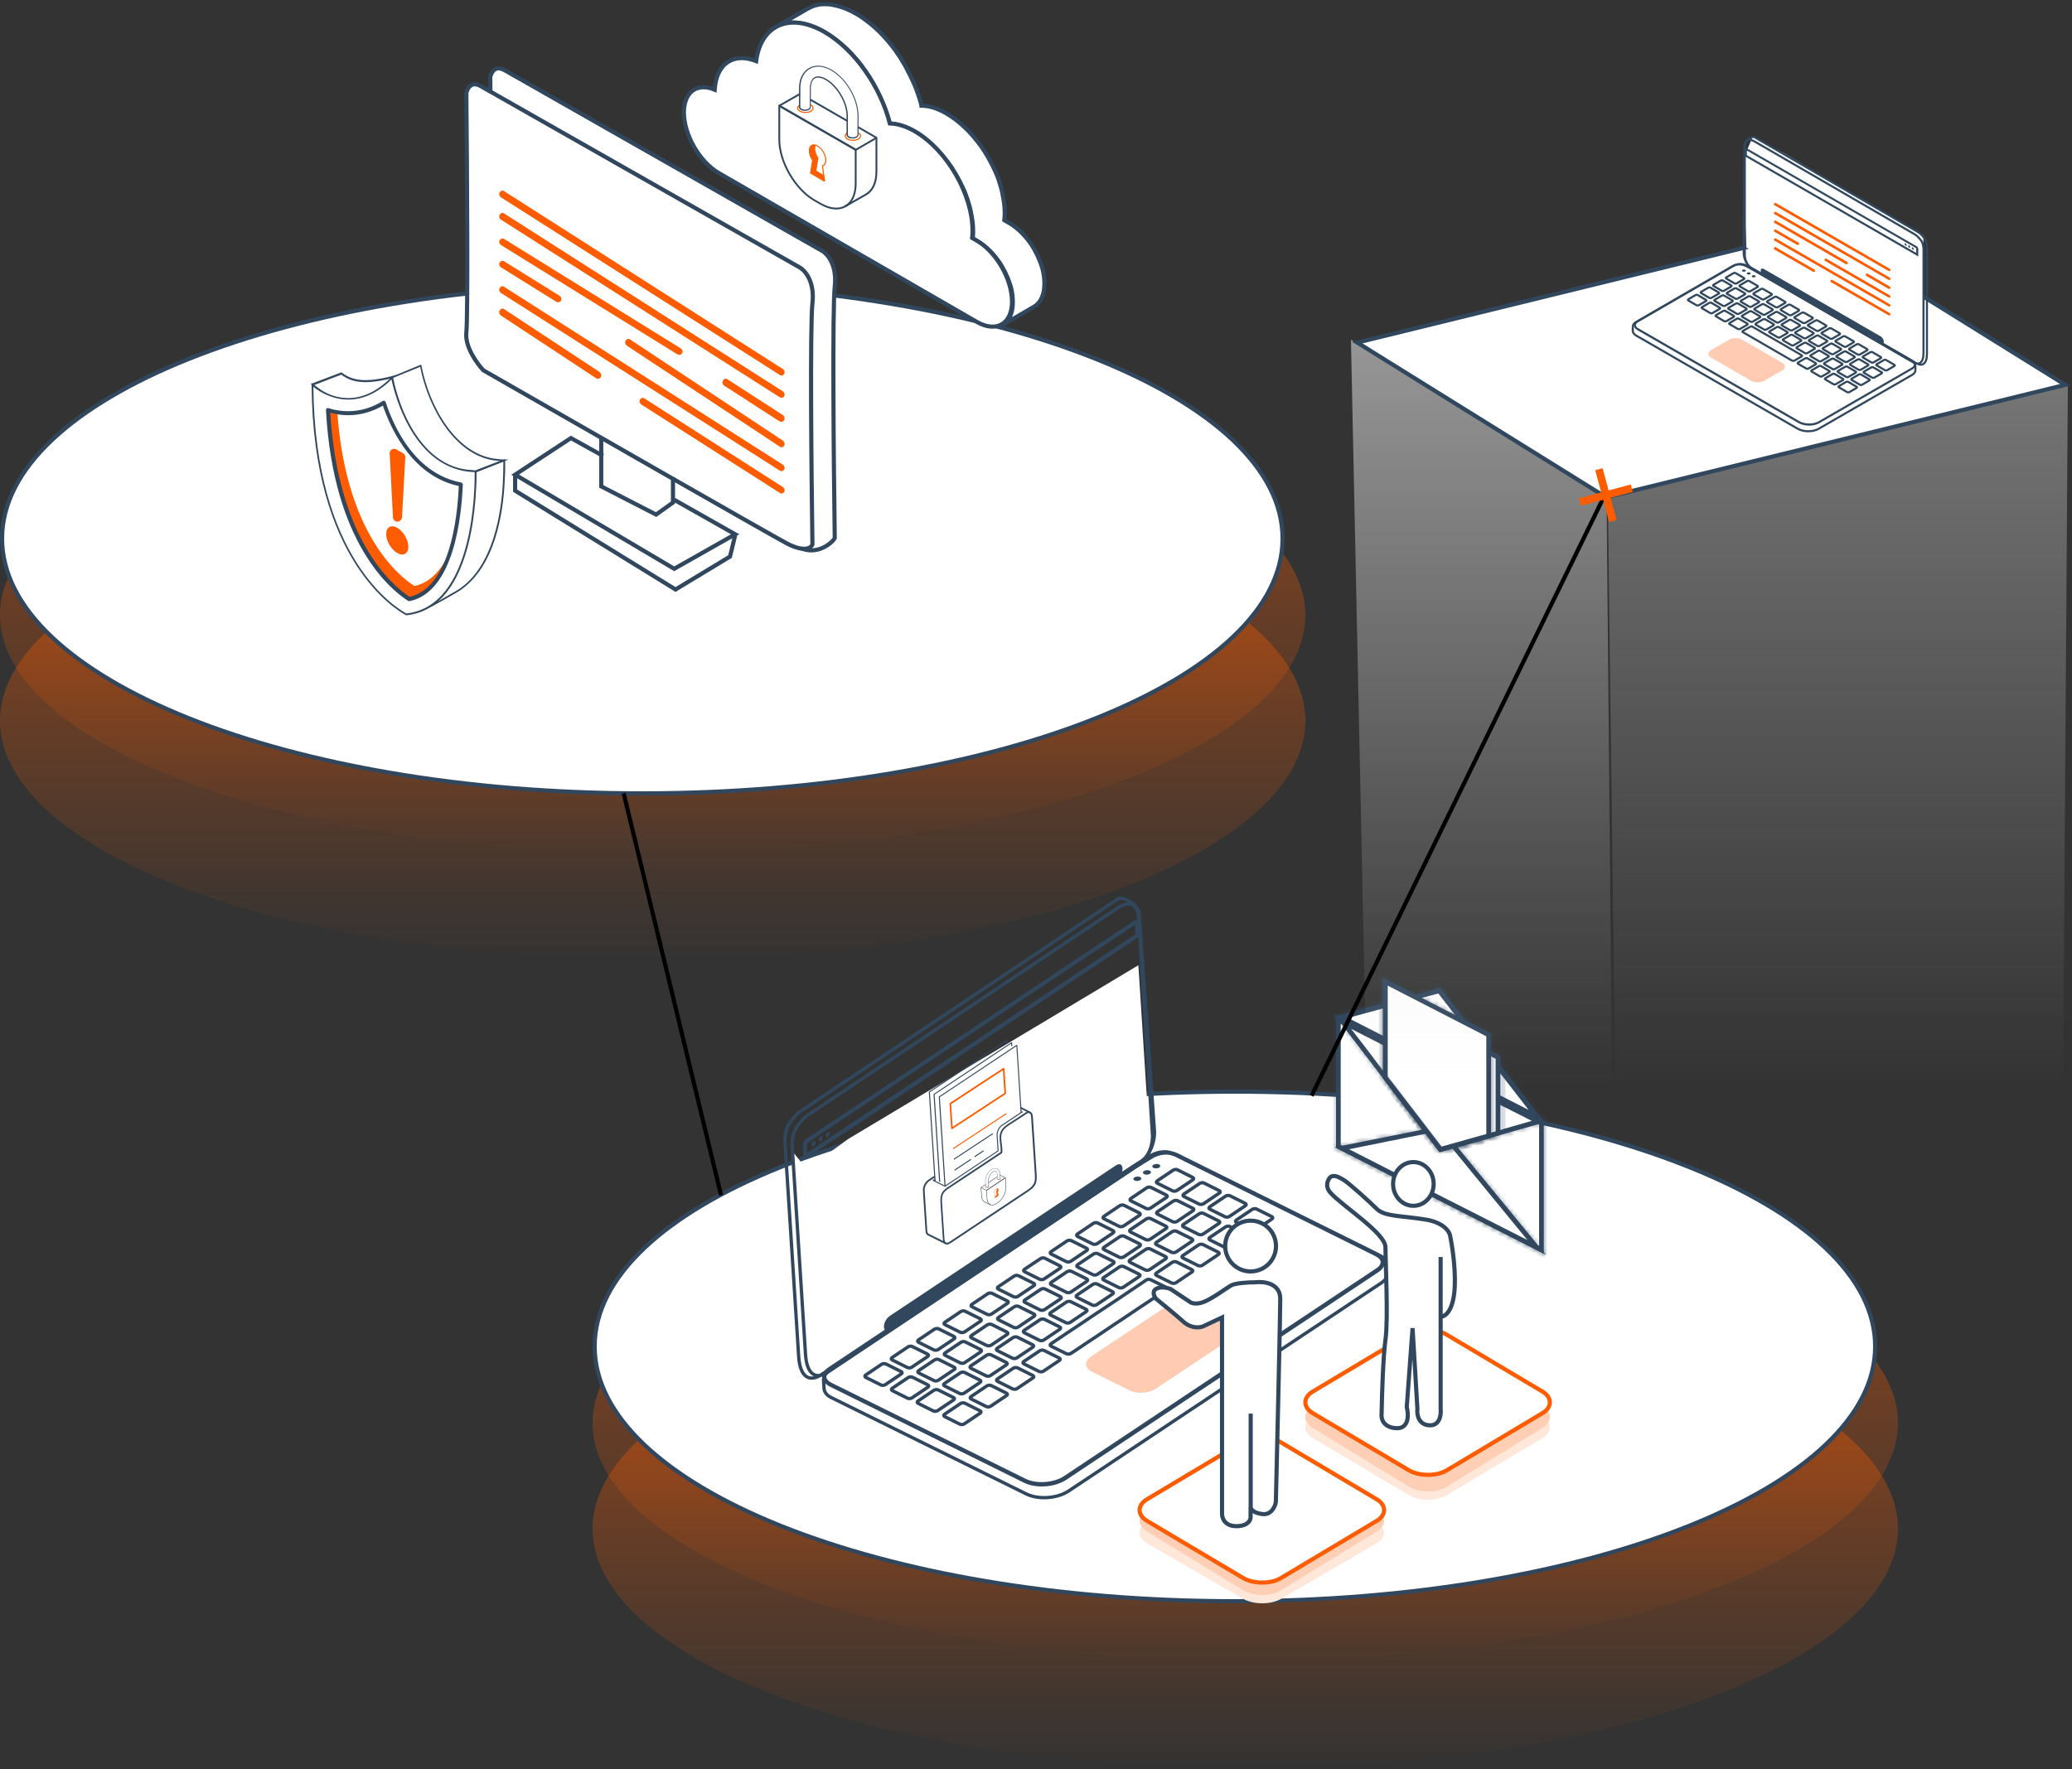 <svg width="500" height="427" viewBox="0 0 500 427" fill="none" xmlns="http://www.w3.org/2000/svg">
<rect x="0" y="0" width="500" height="427" fill="#333333" stroke="none"/>
<ellipse cx="300.5" cy="343.5" rx="157.5" ry="57.5" fill="url(#paint0_linear_395_17378)" fill-opacity="0.5"/>
<ellipse cx="157.5" cy="148.5" rx="157.5" ry="57.5" fill="url(#paint1_linear_395_17378)" fill-opacity="0.5"/>
<ellipse cx="300.5" cy="369" rx="157.5" ry="58" fill="url(#paint2_linear_395_17378)" fill-opacity="0.5"/>
<ellipse cx="157.5" cy="174" rx="157.5" ry="58" fill="url(#paint3_linear_395_17378)" fill-opacity="0.5"/>
<path d="M452.5 325C452.5 333.379 448.257 341.411 440.476 348.77C432.694 356.13 421.406 362.78 407.416 368.376C379.439 379.567 340.755 386.5 298 386.5C255.245 386.5 216.561 379.567 188.584 368.376C174.594 362.78 163.306 356.13 155.524 348.77C147.743 341.411 143.5 333.379 143.5 325C143.5 316.621 147.743 308.589 155.524 301.23C163.306 293.87 174.594 287.22 188.584 281.624C216.561 270.433 255.245 263.5 298 263.5C340.755 263.5 379.439 270.433 407.416 281.624C421.406 287.22 432.694 293.87 440.476 301.23C448.257 308.589 452.5 316.621 452.5 325Z" fill="white" stroke="#31475E"/>
<path d="M309.5 130C309.5 138.379 305.257 146.411 297.476 153.77C289.694 161.13 278.406 167.78 264.416 173.376C236.439 184.567 197.755 191.5 155 191.5C112.245 191.5 73.561 184.567 45.584 173.376C31.594 167.78 20.306 161.13 12.524 153.77C4.743 146.411 0.5 138.379 0.5 130C0.5 121.621 4.743 113.589 12.524 106.23C20.306 98.87 31.594 92.22 45.584 86.624C73.561 75.433 112.245 68.5 155 68.5C197.755 68.5 236.439 75.433 264.416 86.624C278.406 92.22 289.694 98.87 297.476 106.23C305.257 113.589 309.5 121.621 309.5 130Z" fill="white" stroke="#31475E"/>
<path d="M194.285 324.177L191.33 278.039L194.687 282.236L204.591 274.984L274.701 232.992L277.093 270.341L194.285 324.177Z" fill="white"/>
<path d="M270.118 216.74L193.316 268.155C192.023 269.008 190.869 270.526 190.13 271.777C189.748 272.571 189.393 273.797 189.408 275.529L192.732 327.445C193.058 332.527 195.394 333.677 198.211 331.812L275.3 280.378C277.516 278.888 278.745 275.536 278.576 272.9L274.855 220.046C274.737 219.717 274.527 219.442 274.314 219.118C273.044 217.322 270.945 216.879 270.118 216.74Z" stroke="#31475E" stroke-width="0.8" stroke-miterlimit="10"/>
<path d="M334.821 307.179L334.698 305.262C334.691 304.396 334.061 303.57 332.918 303.017L284.895 279.186C284.595 279.012 284.298 278.887 284.049 278.758C283.557 278.597 283.066 278.436 282.676 278.365C280.827 278.05 279.273 278.583 278.338 279.028L273.89 281.719L200.302 330.715C199.239 331.409 198.719 332.308 198.727 333.174L198.852 335.14C198.908 336.003 199.49 336.832 200.681 337.381L247.654 360.606C250.587 362.055 255.138 361.715 257.862 359.904L333.297 309.684C334.36 308.99 334.88 308.09 334.875 307.272L334.869 307.176C334.824 307.227 334.824 307.227 334.821 307.179Z" stroke="#31475E" stroke-width="0.8" stroke-miterlimit="10"/>
<path d="M269.831 219.068L194.965 269.156C193.72 270.006 192.608 271.425 191.87 272.676C191.487 273.47 191.177 274.645 191.141 276.332L194.383 326.954C194.699 331.892 196.987 333.045 199.711 331.234L274.909 281.076C277.079 279.638 278.267 276.385 278.101 273.796L274.758 221.593C274.552 218.381 272.555 217.257 269.831 219.068Z" stroke="#31475E" stroke-width="0.8" stroke-miterlimit="10"/>
<path d="M193.936 280L193.703 276.356C193.672 275.877 193.971 275.28 194.387 275.013L273.561 222.29C274.114 221.918 274.81 222.258 274.853 222.93L275.05 225.998L274.771 226.16L193.936 280ZM273.862 223.234L194.919 275.797C194.781 275.902 194.697 276.1 194.707 276.244L194.833 278.209L274.006 225.487L273.862 223.234Z" fill="#31475E"/>
<path d="M195.913 276.315C195.894 276.028 196.109 275.629 196.34 275.47C196.618 275.307 196.816 275.391 196.838 275.726C196.856 276.014 196.641 276.413 196.411 276.572C196.18 276.731 195.934 276.651 195.913 276.315Z" fill="#31475E"/>
<path d="M197.577 275.197C197.558 274.909 197.774 274.511 198.004 274.351C198.282 274.189 198.48 274.273 198.502 274.608C198.52 274.896 198.353 275.292 198.075 275.454C197.844 275.613 197.598 275.533 197.577 275.197Z" fill="#31475E"/>
<path d="M199.238 274.129C199.22 273.841 199.387 273.445 199.665 273.283C199.944 273.121 200.141 273.204 200.163 273.54C200.181 273.828 199.966 274.226 199.736 274.386C199.457 274.548 199.256 274.416 199.238 274.129Z" fill="#31475E"/>
<path d="M280.728 278.635C281.159 278.607 281.594 278.628 281.983 278.699C282.424 278.815 282.865 278.931 283.209 279.054C283.455 279.134 283.704 279.263 283.953 279.391L284.502 279.693L284.55 279.69L331.929 303.226C332.675 303.611 333.14 304.111 333.171 304.59C333.205 305.118 332.81 305.72 332.023 306.204L256.726 356.32C255.526 357.119 253.872 357.61 252.099 357.723C250.373 357.834 248.718 357.555 247.525 356.957L200.65 333.774C199.904 333.389 199.438 332.889 199.405 332.362C199.371 331.834 199.765 331.231 200.553 330.748L273.955 281.86L278.311 279.223C278.877 279.042 279.721 278.699 280.728 278.635ZM280.663 277.628C279.513 277.702 278.525 278.054 277.872 278.385L273.423 281.076L200.021 329.964C197.851 331.402 197.941 333.562 200.277 334.712L247.104 357.899C248.546 358.625 250.392 358.891 252.214 358.775C254.084 358.655 255.926 358.104 257.312 357.197L332.609 307.081C334.779 305.643 334.74 303.527 332.404 302.377L284.479 278.587C284.179 278.414 283.883 278.289 283.634 278.16C283.142 277.999 282.698 277.835 282.261 277.767C281.673 277.612 281.143 277.598 280.663 277.628Z" fill="#31475E"/>
<path d="M273.813 284.952C273.417 284.785 273.392 284.401 273.764 284.185C274.135 283.969 274.71 283.932 275.106 284.099C275.502 284.266 275.526 284.65 275.155 284.866C274.784 285.082 274.209 285.119 273.813 284.952Z" fill="#31475E"/>
<path d="M276.131 283.409C275.735 283.242 275.711 282.858 276.082 282.642C276.453 282.426 277.028 282.389 277.424 282.556C277.82 282.723 277.845 283.107 277.473 283.323C277.105 283.587 276.482 283.627 276.131 283.409Z" fill="#31475E"/>
<path d="M278.378 281.914C277.982 281.747 277.958 281.363 278.329 281.147C278.7 280.931 279.276 280.894 279.671 281.061C280.067 281.228 280.092 281.612 279.72 281.828C279.397 282.041 278.774 282.081 278.378 281.914Z" fill="#31475E"/>
<path d="M217.457 331.064C217.754 331.19 217.772 331.477 217.494 331.639L213.618 334.246C213.339 334.408 212.908 334.436 212.611 334.311L208.932 332.476C208.635 332.351 208.616 332.063 208.895 331.901L212.771 329.294C213.049 329.132 213.481 329.105 213.778 329.23L217.457 331.064ZM220.151 325.019C219.854 324.894 219.422 324.922 219.144 325.084L215.268 327.691C214.989 327.853 215.008 328.14 215.304 328.266L218.984 330.1C219.281 330.225 219.712 330.198 219.99 330.036L223.867 327.429C224.145 327.266 224.127 326.979 223.83 326.853L220.151 325.019ZM226.52 320.761C226.223 320.635 225.792 320.663 225.514 320.825L221.637 323.432C221.359 323.594 221.377 323.882 221.674 324.007L225.354 325.841C225.65 325.967 226.082 325.939 226.36 325.777L230.237 323.17C230.515 323.008 230.497 322.72 230.2 322.595L226.52 320.761ZM232.89 316.502C232.593 316.377 232.162 316.404 231.883 316.567L228.007 319.173C227.729 319.336 227.747 319.623 228.044 319.749L231.723 321.583C232.02 321.708 232.452 321.681 232.73 321.518L236.606 318.911C236.885 318.749 236.866 318.462 236.569 318.336L232.89 316.502ZM239.401 312.186C239.104 312.061 238.672 312.089 238.394 312.251L234.518 314.858C234.239 315.02 234.258 315.307 234.554 315.433L238.234 317.267C238.531 317.392 238.962 317.365 239.24 317.203L243.117 314.596C243.395 314.434 243.377 314.146 243.08 314.02L239.401 312.186ZM245.77 307.928C245.474 307.802 245.042 307.83 244.764 307.992L240.887 310.599C240.609 310.761 240.627 311.049 240.924 311.174L244.604 313.008C244.9 313.134 245.332 313.106 245.61 312.944L249.487 310.337C249.765 310.175 249.747 309.887 249.45 309.762L245.77 307.928ZM252.143 303.717C251.846 303.592 251.415 303.619 251.137 303.782L247.212 306.391C246.934 306.554 246.952 306.841 247.249 306.967L250.928 308.801C251.225 308.926 251.657 308.899 251.935 308.736L255.811 306.13C256.09 305.967 256.071 305.68 255.775 305.554L252.143 303.717ZM258.513 299.458C258.216 299.333 257.785 299.361 257.506 299.523L253.63 302.13C253.352 302.292 253.37 302.58 253.667 302.705L257.346 304.539C257.643 304.665 258.074 304.637 258.353 304.475L262.229 301.868C262.508 301.706 262.489 301.418 262.192 301.293L258.513 299.458ZM264.883 295.2C264.586 295.074 264.155 295.102 263.876 295.264L260 297.871C259.721 298.033 259.74 298.321 260.037 298.446L263.716 300.281C264.013 300.406 264.444 300.378 264.723 300.216L268.599 297.609C268.877 297.447 268.859 297.159 268.562 297.034L264.883 295.2ZM271.253 290.941C270.956 290.816 270.524 290.843 270.246 291.006L266.37 293.613C266.091 293.775 266.11 294.062 266.406 294.188L270.086 296.022C270.383 296.147 270.814 296.12 271.092 295.957L274.969 293.351C275.247 293.188 275.229 292.901 274.932 292.775L271.253 290.941ZM277.763 286.626C277.466 286.5 277.035 286.528 276.756 286.69L272.88 289.297C272.602 289.459 272.62 289.747 272.917 289.872L276.596 291.706C276.893 291.832 277.325 291.804 277.603 291.642L281.479 289.035C281.758 288.873 281.739 288.585 281.442 288.46L277.763 286.626ZM284.133 282.367C283.836 282.242 283.405 282.269 283.126 282.431L279.25 285.038C278.971 285.2 278.99 285.488 279.287 285.613L282.966 287.448C283.263 287.573 283.694 287.545 283.973 287.383L287.849 284.776C288.127 284.614 288.109 284.326 287.812 284.201L284.133 282.367ZM220.192 332.429C219.895 332.304 219.464 332.332 219.185 332.494L215.309 335.101C215.03 335.263 215.049 335.55 215.346 335.676L219.025 337.51C219.322 337.635 219.753 337.608 220.032 337.445L223.908 334.839C224.186 334.676 224.168 334.389 223.871 334.263L220.192 332.429ZM226.562 328.171C226.265 328.045 225.833 328.073 225.555 328.235L221.679 330.842C221.4 331.004 221.419 331.292 221.715 331.417L225.395 333.251C225.692 333.377 226.123 333.349 226.402 333.187L230.278 330.58C230.556 330.418 230.538 330.13 230.241 330.005L226.562 328.171ZM232.931 323.912C232.635 323.787 232.203 323.814 231.925 323.977L228.048 326.583C227.77 326.746 227.788 327.033 228.085 327.159L231.765 328.993C232.061 329.118 232.493 329.091 232.771 328.928L236.648 326.321C236.926 326.159 236.908 325.872 236.611 325.746L232.931 323.912ZM239.304 319.701C239.007 319.576 238.576 319.604 238.298 319.766L234.421 322.373C234.143 322.535 234.161 322.823 234.458 322.948L238.137 324.782C238.434 324.907 238.866 324.88 239.144 324.718L243.02 322.111C243.299 321.949 243.28 321.661 242.984 321.536L239.304 319.701ZM245.812 315.338C245.515 315.212 245.083 315.24 244.805 315.402L240.929 318.009C240.65 318.171 240.669 318.459 240.966 318.584L244.645 320.418C244.942 320.544 245.373 320.516 245.652 320.354L249.528 317.747C249.806 317.585 249.788 317.297 249.491 317.172L245.812 315.338ZM252.185 311.127C251.888 311.002 251.456 311.029 251.178 311.192L247.302 313.798C247.023 313.961 247.042 314.248 247.338 314.374L251.018 316.208C251.315 316.333 251.746 316.305 252.024 316.143L255.901 313.536C256.179 313.374 256.161 313.087 255.864 312.961L252.185 311.127ZM258.554 306.868C258.257 306.743 257.826 306.771 257.548 306.933L253.671 309.54C253.393 309.702 253.411 309.99 253.708 310.115L257.387 311.949C257.684 312.074 258.116 312.047 258.394 311.885L262.27 309.278C262.549 309.116 262.53 308.828 262.234 308.703L258.554 306.868ZM264.924 302.61C264.627 302.484 264.196 302.512 263.917 302.674L260.041 305.281C259.763 305.443 259.781 305.731 260.078 305.856L263.757 307.69C264.054 307.816 264.486 307.788 264.764 307.626L268.64 305.019C268.919 304.857 268.9 304.569 268.603 304.444L264.924 302.61ZM271.297 298.399C271 298.274 270.569 298.301 270.29 298.464L266.414 301.07C266.136 301.233 266.154 301.52 266.451 301.646L270.13 303.48C270.427 303.605 270.858 303.578 271.137 303.415L275.013 300.809C275.292 300.646 275.273 300.359 274.976 300.233L271.297 298.399ZM277.667 294.141C277.37 294.015 276.938 294.043 276.66 294.205L272.784 296.812C272.505 296.974 272.524 297.262 272.821 297.387L276.5 299.221C276.797 299.347 277.228 299.319 277.507 299.157L281.383 296.55C281.661 296.388 281.643 296.1 281.346 295.975L277.667 294.141ZM284.177 289.825C283.88 289.699 283.449 289.727 283.171 289.889L279.294 292.496C279.016 292.658 279.034 292.946 279.331 293.071L283.01 294.905C283.307 295.031 283.739 295.003 284.017 294.841L287.893 292.234C288.172 292.072 288.153 291.784 287.857 291.659L284.177 289.825ZM290.547 285.566C290.25 285.441 289.819 285.468 289.54 285.631L285.664 288.237C285.386 288.4 285.404 288.687 285.701 288.813L289.38 290.647C289.677 290.772 290.108 290.745 290.387 290.582L294.263 287.976C294.542 287.813 294.523 287.526 294.226 287.4L290.547 285.566ZM226.405 335.497C226.108 335.372 225.677 335.399 225.398 335.562L221.522 338.168C221.244 338.331 221.262 338.618 221.559 338.744L225.238 340.578C225.535 340.703 225.967 340.675 226.245 340.513L230.121 337.906C230.4 337.744 230.381 337.457 230.084 337.331L226.405 335.497ZM232.778 331.286C232.481 331.161 232.05 331.189 231.771 331.351L227.895 333.958C227.616 334.12 227.635 334.408 227.932 334.533L231.611 336.367C231.908 336.492 232.339 336.465 232.618 336.303L236.494 333.696C236.772 333.534 236.754 333.246 236.457 333.121L232.778 331.286ZM239.148 327.028C238.851 326.902 238.419 326.93 238.141 327.092L234.265 329.699C233.986 329.861 234.005 330.149 234.301 330.274L237.981 332.108C238.278 332.234 238.709 332.206 238.988 332.044L242.864 329.437C243.142 329.275 243.124 328.987 242.827 328.862L239.148 327.028ZM245.517 322.769C245.221 322.644 244.789 322.671 244.511 322.834L240.634 325.44C240.356 325.603 240.374 325.89 240.671 326.016L244.351 327.85C244.647 327.975 245.079 327.948 245.357 327.785L249.234 325.179C249.512 325.016 249.494 324.729 249.197 324.603L245.517 322.769ZM252.028 318.453C251.731 318.328 251.3 318.356 251.021 318.518L247.145 321.125C246.867 321.287 246.885 321.575 247.182 321.7L250.861 323.534C251.158 323.659 251.589 323.632 251.868 323.47L255.744 320.863C256.023 320.701 256.004 320.413 255.707 320.288L252.028 318.453ZM258.398 314.195C258.101 314.069 257.669 314.097 257.391 314.259L253.515 316.866C253.236 317.028 253.255 317.316 253.552 317.441L257.231 319.275C257.528 319.401 257.959 319.373 258.238 319.211L262.114 316.604C262.392 316.442 262.374 316.154 262.077 316.029L258.398 314.195ZM264.767 309.936C264.471 309.811 264.039 309.838 263.761 310.001L259.884 312.607C259.606 312.77 259.624 313.057 259.921 313.183L263.601 315.017C263.898 315.142 264.329 315.115 264.607 314.952L268.484 312.346C268.762 312.183 268.744 311.896 268.447 311.77L264.767 309.936ZM271.188 305.722C270.891 305.597 270.412 305.628 270.182 305.787L266.305 308.394C266.027 308.556 266.045 308.844 266.342 308.969L270.021 310.803C270.318 310.929 270.75 310.901 271.028 310.739L274.904 308.132C275.183 307.97 275.164 307.682 274.868 307.557L271.188 305.722ZM277.558 301.464C277.261 301.338 276.83 301.366 276.551 301.528L272.675 304.135C272.397 304.297 272.415 304.585 272.712 304.71L276.391 306.545C276.688 306.67 277.119 306.642 277.398 306.48L281.274 303.873C281.553 303.711 281.534 303.423 281.237 303.298L277.558 301.464ZM283.928 297.205C283.631 297.08 283.2 297.107 282.921 297.27L279.045 299.877C278.766 300.039 278.785 300.326 279.082 300.452L282.761 302.286C283.058 302.411 283.489 302.384 283.768 302.221L287.644 299.615C287.922 299.452 287.904 299.165 287.607 299.039L283.928 297.205ZM290.438 292.89C290.141 292.764 289.71 292.792 289.432 292.954L285.555 295.561C285.277 295.723 285.295 296.011 285.592 296.136L289.272 297.97C289.568 298.096 290 298.068 290.278 297.906L294.155 295.299C294.433 295.137 294.415 294.849 294.118 294.724L290.438 292.89ZM296.808 288.631C296.511 288.506 296.08 288.533 295.801 288.695L291.925 291.302C291.647 291.464 291.665 291.752 291.962 291.877L295.641 293.712C295.938 293.837 296.37 293.809 296.648 293.647L300.524 291.04C300.803 290.878 300.784 290.59 300.487 290.465L296.808 288.631ZM232.819 338.696C232.522 338.571 232.091 338.599 231.812 338.761L227.936 341.368C227.658 341.53 227.676 341.817 227.973 341.943L231.652 343.777C231.949 343.902 232.381 343.875 232.659 343.713L236.535 341.106C236.814 340.944 236.795 340.656 236.499 340.531L232.819 338.696ZM239.189 334.438C238.892 334.312 238.461 334.34 238.182 334.502L234.306 337.109C234.028 337.271 234.046 337.559 234.343 337.684L238.022 339.518C238.319 339.644 238.75 339.616 239.029 339.454L242.905 336.847C243.184 336.685 243.165 336.397 242.868 336.272L239.189 334.438ZM245.559 330.179C245.262 330.054 244.83 330.081 244.552 330.244L240.676 332.85C240.397 333.013 240.416 333.3 240.713 333.426L244.392 335.26C244.689 335.385 245.12 335.358 245.399 335.195L249.275 332.589C249.553 332.426 249.535 332.139 249.238 332.013L245.559 330.179ZM251.932 325.968C251.635 325.843 251.203 325.871 250.925 326.033L247.049 328.64C246.77 328.802 246.789 329.09 247.085 329.215L250.765 331.049C251.062 331.175 251.493 331.147 251.771 330.985L255.648 328.378C255.926 328.216 255.908 327.928 255.611 327.803L251.932 325.968ZM283.921 304.618C283.624 304.493 283.193 304.521 282.914 304.683L279.038 307.29C278.76 307.452 278.778 307.739 279.075 307.865L282.754 309.699C283.051 309.824 283.483 309.797 283.761 309.634L287.637 307.028C287.916 306.865 287.897 306.578 287.601 306.452L283.921 304.618ZM290.294 300.408C289.997 300.282 289.566 300.31 289.287 300.472L285.411 303.079C285.133 303.241 285.151 303.529 285.448 303.654L289.127 305.488C289.424 305.614 289.855 305.586 290.134 305.424L294.01 302.817C294.289 302.655 294.27 302.367 293.973 302.242L290.294 300.408ZM296.801 296.044C296.505 295.919 296.073 295.946 295.795 296.108L291.918 298.715C291.64 298.877 291.658 299.165 291.955 299.29L295.635 301.125C295.932 301.25 296.363 301.222 296.641 301.06L300.518 298.453C300.796 298.291 300.778 298.003 300.481 297.878L296.801 296.044ZM303.222 291.83C302.925 291.705 302.494 291.732 302.216 291.895L298.339 294.501C298.061 294.664 298.079 294.951 298.376 295.077L302.055 296.911C302.352 297.036 302.784 297.009 303.062 296.846L306.938 294.24C307.217 294.077 307.198 293.79 306.902 293.664L303.222 291.83ZM276.596 308.986L272.719 311.593L270.274 313.242L266.35 315.852L263.856 317.503L259.98 320.11L257.486 321.762L253.61 324.369C253.332 324.531 253.35 324.819 253.647 324.944L257.374 326.775C257.671 326.901 258.102 326.873 258.381 326.711L259.213 326.176L262.305 324.101L264.799 322.449L268.675 319.842L271.168 318.19L275.045 315.584L277.538 313.932L281.139 311.535L281.462 311.322C281.741 311.16 281.722 310.872 281.426 310.747L277.698 308.916C277.303 308.748 276.871 308.776 276.596 308.986Z" stroke="#31475E" stroke-width="0.8" stroke-miterlimit="10"/>
<path d="M269.51 284.696L214.897 321.069C214.065 321.603 213.372 321.311 213.311 320.352C213.25 319.393 213.85 318.248 214.679 317.665L269.293 281.292C270.125 280.758 270.814 281.002 270.879 282.009C270.94 282.968 270.343 284.161 269.51 284.696Z" fill="#31475E"/>
<path d="M278.911 335.212C277.25 336.329 274.374 336.513 272.584 335.617L263.486 331.097C261.696 330.201 261.591 328.571 263.253 327.454L282.042 314.939C283.703 313.822 286.579 313.638 288.369 314.534L297.467 319.054C299.257 319.95 299.362 321.58 297.701 322.697L278.911 335.212Z" fill="#FFCCB3"/>
<path d="M228.175 300.33C227.463 299.975 223.92 298.214 223.886 298.184C223.637 298.056 223.477 297.81 223.393 297.495C223.37 297.384 223.347 297.273 223.338 297.145L222.719 287.471C222.649 286.385 223.175 285.325 224.082 284.722L225.466 283.8L225.696 284.138L224.312 285.06C223.528 285.591 223.074 286.502 223.134 287.444L223.754 297.119C223.76 297.215 223.782 297.309 223.803 297.388C223.864 297.593 223.97 297.746 224.103 297.818C224.169 297.846 226.934 299.223 228.391 299.948L228.175 300.33Z" fill="#31475E"/>
<path d="M246.357 267.205L246.178 267.562L248.45 268.705L248.63 268.348L246.357 267.205Z" fill="#31475E"/>
<path d="M225.756 285.128L225.517 285.143L224.137 263.591C224.134 263.543 224.148 263.51 224.194 263.491L242.89 251.04C242.921 251.022 242.969 251.019 243.018 251.032C243.051 251.046 243.086 251.092 243.088 251.124L243.142 251.97L242.902 251.985L242.862 251.347L224.396 263.638L225.772 285.127L225.756 285.128Z" fill="#31475E"/>
<path d="M226.869 285.268L226.63 285.284L225.276 264.146C225.273 264.098 225.287 264.065 225.334 264.046L244.03 251.596C244.061 251.578 244.109 251.575 244.157 251.588C244.19 251.602 244.225 251.647 244.227 251.679L244.282 252.525L244.042 252.541L244.001 251.902L225.536 264.194L226.885 285.267L226.869 285.268Z" fill="#31475E"/>
<path d="M228.163 286.336L227.923 286.351L226.541 264.766C226.538 264.718 226.552 264.685 226.599 264.666L245.294 252.216C245.325 252.198 245.373 252.195 245.422 252.208C245.455 252.222 245.49 252.267 245.492 252.299L246.534 268.568L246.294 268.583L245.266 252.522L226.801 264.814L228.179 286.335L228.163 286.336Z" fill="#31475E"/>
<path d="M229.718 272.562C229.686 272.564 229.653 272.55 229.621 272.536C229.555 272.508 229.519 272.447 229.514 272.367L229.132 266.412C229.127 266.332 229.155 266.266 229.217 266.23L242.094 257.791C242.156 257.755 242.235 257.75 242.285 257.779C242.351 257.807 242.387 257.868 242.392 257.948L242.774 263.903C242.779 263.983 242.751 264.049 242.689 264.085L229.812 272.524C229.782 272.558 229.75 272.56 229.718 272.562ZM229.524 266.515L229.875 272.007L242.367 263.817L242.016 258.325L229.524 266.515Z" fill="#FF5C00"/>
<path d="M234.214 279.749L230.272 282.374L230.406 282.574L234.347 279.948L234.214 279.749Z" fill="#31475E"/>
<path d="M239.533 273.522L230.117 279.73L230.249 279.931L239.665 273.722L239.533 273.522Z" fill="#31475E"/>
<path d="M242.806 268.681L229.932 277.17L230.064 277.37L242.938 268.881L242.806 268.681Z" fill="#FF5C00"/>
<path d="M237.291 277.666L235.094 279.13L235.227 279.33L237.424 277.866L237.291 277.666Z" fill="#31475E"/>
<path d="M228.571 300.403C228.459 300.41 228.33 300.402 228.214 300.345C227.656 300.141 227.549 299.474 227.519 298.995L226.965 290.599C226.911 289.752 226.843 288.699 227.349 287.833C227.726 287.216 228.341 286.807 228.879 286.436L241.471 278.064C241.512 277.452 241.439 276.799 241.35 276.164C241.201 275.099 241.066 273.986 241.563 272.992C242.019 272.097 242.911 271.511 243.65 271.031L247.621 268.452C247.836 268.31 248.023 268.218 248.329 268.247C248.603 268.277 248.855 268.454 249.015 268.7C249.211 269.008 249.236 269.391 249.255 269.694L250.143 283.311C250.193 284.094 250.255 285.052 249.859 285.878C249.448 286.722 248.603 287.289 247.942 287.732L229.46 300.025C229.152 300.221 228.858 300.384 228.571 300.403ZM248.162 268.642C248.05 268.649 247.972 268.686 247.835 268.791L247.696 268.88L243.848 271.371C243.124 271.834 242.309 272.367 241.912 273.178C241.471 274.056 241.6 275.058 241.748 276.122C241.84 276.806 241.934 277.521 241.866 278.215C241.854 278.28 241.825 278.33 241.779 278.365L229.093 286.775C228.585 287.112 228.001 287.503 227.683 288.036C227.263 288.736 227.286 289.6 227.348 290.574L227.902 298.971C227.94 299.561 228.072 299.873 228.335 299.969C228.581 300.065 228.89 299.885 229.198 299.689L247.68 287.397C248.341 286.954 249.094 286.456 249.462 285.695C249.816 284.967 249.761 284.105 249.712 283.339L248.824 269.722C248.807 269.451 248.787 269.147 248.644 268.916C248.555 268.777 248.403 268.659 248.259 268.652C248.227 268.654 248.194 268.64 248.162 268.642Z" fill="#31475E"/>
<path d="M228.032 286.455C228.016 286.456 227.984 286.458 227.967 286.443L225.135 285.021C225.102 285.007 225.067 284.961 225.064 284.913C225.061 284.866 225.091 284.832 225.122 284.814L225.539 284.562L225.664 284.763L225.432 284.906L228.016 286.199L240.731 277.739L240.5 274.13C240.433 273.077 240.944 272.05 241.82 271.465L246.694 268.219L246.835 268.419L241.961 271.664C241.146 272.198 240.677 273.141 240.74 274.115L240.975 277.787C240.978 277.835 240.964 277.868 240.917 277.887L228.095 286.435C228.08 286.452 228.048 286.454 228.032 286.455Z" fill="#31475E"/>
<path d="M240.506 286.882C240.532 286.935 240.55 287.002 240.555 287.079C240.567 287.269 240.499 287.492 240.388 287.676L240.566 288.465L240.13 288.757L240.104 289.136L240.933 288.583L240.761 287.816C240.761 287.816 240.952 287.313 240.918 287.147C240.836 286.715 240.506 286.882 240.506 286.882Z" fill="#FF5C00"/>
<path d="M238.927 290.837C238.927 290.837 237.974 290.371 237.565 290.169C237.119 289.952 236.85 289.451 236.806 288.758L236.671 286.656L236.785 286.649L236.919 288.751C236.961 289.399 237.209 289.865 237.617 290.066C238.026 290.267 238.979 290.734 238.979 290.734L238.927 290.837Z" fill="#31475E"/>
<path d="M239.496 290.932C239.279 290.946 239.077 290.909 238.893 290.816C238.452 290.598 238.183 290.097 238.139 289.409L238.006 287.325C238.004 287.307 238.012 287.284 238.03 287.273L242.575 284.249C242.593 284.238 242.615 284.237 242.634 284.245C242.653 284.253 242.663 284.27 242.664 284.293L242.798 286.377C242.888 287.776 242.009 289.547 240.836 290.327L240.482 290.559C240.142 290.786 239.809 290.912 239.496 290.932ZM238.121 287.354L238.253 289.406C238.294 290.049 238.537 290.516 238.946 290.717C239.355 290.918 239.877 290.83 240.422 290.468L240.775 290.236C241.914 289.476 242.772 287.752 242.685 286.388L242.558 284.404L238.121 287.354Z" fill="#31475E"/>
<path d="M240.62 284.001L238.428 285.459L238.491 285.553L240.683 284.095L240.62 284.001Z" fill="#31475E"/>
<path d="M238.049 287.38C238.04 287.381 238.031 287.377 238.021 287.373L236.701 286.712C236.682 286.704 236.672 286.686 236.671 286.664C236.67 286.645 236.677 286.622 236.695 286.612L237.79 285.882L237.85 285.979L236.834 286.653L238.041 287.258L242.487 284.304L241.271 283.708L241.319 283.605L242.624 284.245C242.643 284.253 242.653 284.27 242.655 284.293C242.656 284.311 242.648 284.334 242.631 284.344L238.076 287.374C238.072 287.374 238.063 287.38 238.049 287.38Z" fill="#31475E"/>
<path d="M240.111 289.164C240.107 289.164 240.098 289.164 240.093 289.16C240.083 289.152 240.074 289.143 240.077 289.129L240.141 288.207C240.011 288.165 239.93 288.034 239.918 287.848C239.897 287.517 240.106 287.094 240.385 286.908C240.525 286.813 240.664 286.79 240.777 286.847C240.885 286.904 240.952 287.022 240.963 287.194C240.975 287.384 240.916 287.602 240.797 287.801L240.974 288.576C240.975 288.59 240.971 288.604 240.958 288.614L240.13 289.167C240.125 289.158 240.12 289.163 240.111 289.164ZM240.625 286.884C240.561 286.888 240.49 286.915 240.42 286.961C240.159 287.132 239.965 287.526 239.985 287.839C239.996 288.007 240.067 288.12 240.187 288.144C240.205 288.148 240.216 288.165 240.212 288.179L240.15 289.061L240.901 288.563L240.729 287.796C240.728 287.787 240.728 287.778 240.732 287.773C240.843 287.589 240.906 287.371 240.895 287.194C240.886 287.049 240.834 286.948 240.744 286.903C240.707 286.888 240.67 286.881 240.625 286.884Z" fill="#FF5C00"/>
<path d="M241.019 284.849C240.892 284.857 240.763 284.838 240.665 284.79C240.566 284.741 240.502 284.664 240.501 284.577C240.495 284.487 240.553 284.397 240.663 284.33L240.698 284.387C240.611 284.443 240.565 284.51 240.569 284.573C240.573 284.632 240.617 284.688 240.697 284.729C240.876 284.817 241.161 284.799 241.327 284.688C241.41 284.633 241.451 284.571 241.448 284.512C241.444 284.458 241.405 284.41 241.33 284.374L241.362 284.313C241.461 284.361 241.515 284.431 241.52 284.508C241.526 284.594 241.472 284.674 241.367 284.745C241.271 284.805 241.146 284.841 241.019 284.849Z" fill="#FF5C00"/>
<path d="M238.204 286.759C238.077 286.767 237.949 286.748 237.85 286.7C237.746 286.647 237.687 286.574 237.682 286.488C237.676 286.402 237.726 286.321 237.821 286.256L237.862 286.312C237.787 286.363 237.746 286.424 237.75 286.483C237.753 286.542 237.798 286.598 237.882 286.638C238.061 286.727 238.346 286.709 238.512 286.598C238.586 286.548 238.628 286.486 238.624 286.427C238.62 286.368 238.576 286.312 238.491 286.272L238.524 286.211C238.627 286.263 238.686 286.337 238.692 286.423C238.697 286.509 238.648 286.589 238.552 286.655C238.456 286.711 238.331 286.751 238.204 286.759Z" fill="#FF5C00"/>
<path d="M238.213 286.611C238.163 286.615 238.113 286.613 238.066 286.603C237.891 286.564 237.83 286.468 237.835 286.394L237.839 286.394C237.833 286.363 237.83 286.313 237.823 286.218L237.761 285.244C237.693 284.179 238.337 282.878 239.231 282.28C239.724 281.953 240.22 281.884 240.633 282.085C241.042 282.287 241.288 282.721 241.326 283.31L241.404 284.465C241.406 284.556 241.334 284.638 241.205 284.682C241.107 284.716 240.998 284.723 240.897 284.702C240.763 284.674 240.676 284.602 240.671 284.512L240.675 284.512C240.669 284.485 240.665 284.43 240.659 284.331L240.597 283.357C240.577 283.049 240.472 282.824 240.312 282.747C240.148 282.667 239.905 282.719 239.644 282.895C238.972 283.343 238.448 284.395 238.499 285.197L238.573 286.352C238.587 286.424 238.539 286.527 238.37 286.588C238.307 286.596 238.258 286.608 238.213 286.611ZM237.898 286.386L237.898 286.39C237.898 286.454 237.965 286.509 238.08 286.529C238.163 286.546 238.253 286.541 238.334 286.513C238.44 286.474 238.504 286.411 238.492 286.352L238.417 285.193C238.365 284.373 238.905 283.288 239.594 282.83C239.878 282.643 240.147 282.585 240.33 282.678C240.514 282.771 240.634 283.013 240.655 283.344C240.68 283.729 240.727 284.463 240.729 284.494C240.732 284.553 240.799 284.604 240.901 284.624C240.988 284.646 241.084 284.64 241.168 284.607C241.266 284.574 241.326 284.515 241.322 284.456L241.244 283.306C241.208 282.745 240.977 282.332 240.591 282.138C240.201 281.945 239.728 282.011 239.257 282.328C238.385 282.912 237.752 284.185 237.819 285.231L237.783 285.233L237.819 285.231C237.849 285.62 237.896 286.354 237.898 286.386Z" fill="#31475E"/>
<path d="M371.905 271.126V301.572L323.032 276.681V246.235L371.905 271.126Z" fill="white" stroke="#31475E"/>
<mask id="path-44-inside-1_395_17378" fill="white">
<path d="M372.538 302.653L372.339 302.52L322.4 277.053V245.153L322.599 245.286L372.538 270.753V302.653ZM322.666 276.921L372.207 302.188V270.952L322.666 245.684V276.921Z"/>
</mask>
<path d="M372.538 302.653L372.339 302.52L322.4 277.053V245.153L322.599 245.286L372.538 270.753V302.653ZM322.666 276.921L372.207 302.188V270.952L322.666 245.684V276.921Z" fill="#31475E"/>
<path d="M372.538 302.653L371.984 303.485L373.538 304.521V302.653H372.538ZM372.339 302.52L372.894 301.688L372.845 301.656L372.794 301.629L372.339 302.52ZM322.4 277.053H321.4V277.666L321.946 277.944L322.4 277.053ZM322.4 245.153L322.955 244.321L321.4 243.285V245.153H322.4ZM322.599 245.286L322.045 246.118L322.093 246.15L322.145 246.177L322.599 245.286ZM372.538 270.753H373.538V270.14L372.993 269.862L372.538 270.753ZM322.666 276.921H321.666V277.533L322.211 277.811L322.666 276.921ZM372.207 302.188L371.752 303.079L373.207 303.821V302.188H372.207ZM372.207 270.952H373.207V270.339L372.661 270.061L372.207 270.952ZM322.666 245.684L323.12 244.793L321.666 244.051V245.684H322.666ZM373.093 301.821L372.894 301.688L371.785 303.352L371.984 303.485L373.093 301.821ZM372.794 301.629L322.855 276.162L321.946 277.944L371.885 303.411L372.794 301.629ZM323.4 277.053V245.153H321.4V277.053H323.4ZM321.846 245.985L322.045 246.118L323.154 244.454L322.955 244.321L321.846 245.985ZM322.145 246.177L372.084 271.644L372.993 269.862L323.054 244.395L322.145 246.177ZM371.538 270.753V302.653H373.538V270.753H371.538ZM322.211 277.811L371.752 303.079L372.661 301.298L323.12 276.03L322.211 277.811ZM373.207 302.188V270.952H371.207V302.188H373.207ZM372.661 270.061L323.12 244.793L322.211 246.575L371.752 271.843L372.661 270.061ZM321.666 245.684V276.921H323.666V245.684H321.666Z" fill="#31475E" mask="url(#path-44-inside-1_395_17378)"/>
<path d="M371.034 270.688L363.181 272.923L363.17 272.926L363.16 272.93L361.782 273.389L360.538 273.716L360.534 273.717L359.809 273.915L359.549 273.98L359.534 273.984L359.52 273.988L358.274 274.382L357.493 274.577L357.486 274.579L357.479 274.581L347.663 277.347L336.524 262.82L336.522 262.819L335.395 261.36L335.376 261.334L335.353 261.312L335.245 261.204L334.272 259.906L334.272 259.906L334.264 259.896L333.008 258.309L330.226 254.601L330.226 254.601L330.223 254.596L324.282 246.873L337.358 253.555L337.359 253.556L347.24 258.596L347.24 258.596L363.091 266.687L363.093 266.688L371.034 270.688Z" fill="white" stroke="#31475E"/>
<mask id="path-47-inside-2_395_17378" fill="white">
<path d="M347.401 278.113L322 244.953L372.867 270.884L357.68 275.195L347.401 278.113ZM323.061 245.882L347.533 277.781L347.732 277.715L372.005 270.818L323.061 245.882Z"/>
</mask>
<path d="M347.401 278.113L322 244.953L372.867 270.884L357.68 275.195L347.401 278.113ZM323.061 245.882L347.533 277.781L347.732 277.715L372.005 270.818L323.061 245.882Z" fill="#31475E"/>
<path d="M347.401 278.113L346.607 278.721L347.02 279.261L347.674 279.075L347.401 278.113ZM322 244.953L322.454 244.062L321.206 245.561L322 244.953ZM372.867 270.884L373.14 271.846L375.592 271.15L373.322 269.993L372.867 270.884ZM357.68 275.195L357.407 274.233L357.407 274.233L357.68 275.195ZM323.061 245.882L323.515 244.991L322.268 246.49L323.061 245.882ZM347.533 277.781L346.74 278.39L347.173 278.955L347.849 278.73L347.533 277.781ZM347.732 277.715L347.459 276.753L347.437 276.759L347.416 276.766L347.732 277.715ZM372.005 270.818L372.279 271.78L374.729 271.083L372.459 269.927L372.005 270.818ZM348.194 277.505L322.794 244.345L321.206 245.561L346.607 278.721L348.194 277.505ZM321.546 245.844L372.413 271.775L373.322 269.993L322.454 244.062L321.546 245.844ZM372.594 269.922L357.407 274.233L357.953 276.157L373.14 271.846L372.594 269.922ZM357.407 274.233L347.127 277.151L347.674 279.075L357.953 276.157L357.407 274.233ZM322.268 246.49L346.74 278.39L348.327 277.173L323.855 245.273L322.268 246.49ZM347.849 278.73L348.048 278.664L347.416 276.766L347.217 276.833L347.849 278.73ZM348.005 278.677L372.279 271.78L371.732 269.856L347.459 276.753L348.005 278.677ZM372.459 269.927L323.515 244.991L322.607 246.773L371.551 271.709L372.459 269.927Z" fill="#31475E" mask="url(#path-47-inside-2_395_17378)"/>
<path d="M323.913 245.561L347.278 239.223L370.644 269.363L347.696 257.706L347.695 257.706L323.913 245.561Z" fill="white" stroke="#31475E"/>
<mask id="path-50-inside-3_395_17378" fill="white">
<path d="M372.937 271.282L322.069 245.351L322.467 245.219L347.536 238.454L347.602 238.52L372.937 271.282ZM322.932 245.484L371.809 270.42L347.337 238.852L322.932 245.484Z"/>
</mask>
<path d="M372.937 271.282L322.069 245.351L322.467 245.219L347.536 238.454L347.602 238.52L372.937 271.282ZM322.932 245.484L371.809 270.42L347.337 238.852L322.932 245.484Z" fill="#31475E"/>
<path d="M372.937 271.282L372.483 272.173L373.728 270.671L372.937 271.282ZM322.069 245.351L321.753 244.403L319.488 245.158L321.615 246.242L322.069 245.351ZM322.467 245.219L322.207 244.253L322.179 244.261L322.151 244.27L322.467 245.219ZM347.536 238.454L348.243 237.747L347.834 237.338L347.276 237.489L347.536 238.454ZM347.602 238.52L348.394 237.909L348.355 237.858L348.31 237.813L347.602 238.52ZM322.932 245.484L322.669 244.519L320.171 245.198L322.477 246.375L322.932 245.484ZM371.809 270.42L371.355 271.311L372.6 269.808L371.809 270.42ZM347.337 238.852L348.128 238.239L347.719 237.712L347.075 237.887L347.337 238.852ZM373.391 270.392L322.524 244.46L321.615 246.242L372.483 272.173L373.391 270.392ZM322.386 246.3L322.784 246.167L322.151 244.27L321.753 244.403L322.386 246.3ZM322.728 246.184L347.797 239.42L347.276 237.489L322.207 244.253L322.728 246.184ZM346.829 239.161L346.895 239.227L348.31 237.813L348.243 237.747L346.829 239.161ZM346.811 239.132L372.146 271.894L373.728 270.671L348.394 237.909L346.811 239.132ZM322.477 246.375L371.355 271.311L372.264 269.53L323.386 244.593L322.477 246.375ZM372.6 269.808L348.128 238.239L346.547 239.465L371.019 271.033L372.6 269.808ZM347.075 237.887L322.669 244.519L323.194 246.449L347.599 239.817L347.075 237.887Z" fill="#31475E" mask="url(#path-50-inside-3_395_17378)"/>
<path d="M347.695 289.273L324.036 277.192L335.099 274.956L347.272 272.495L359.55 287.515L359.55 287.516L370.505 300.86L347.696 289.274L347.695 289.273Z" fill="white" stroke="#31475E"/>
<mask id="path-53-inside-4_395_17378" fill="white">
<path d="M373.003 302.851L322.069 276.92L347.536 271.813L347.602 271.88L373.003 302.851ZM322.998 277.053L371.809 301.923L347.404 272.145L322.998 277.053Z"/>
</mask>
<path d="M373.003 302.851L322.069 276.92L347.536 271.813L347.602 271.88L373.003 302.851ZM322.998 277.053L371.809 301.923L347.404 272.145L322.998 277.053Z" fill="#31475E"/>
<path d="M373.003 302.851L372.549 303.742L373.776 302.217L373.003 302.851ZM322.069 276.92L321.873 275.94L319.051 276.505L321.616 277.811L322.069 276.92ZM347.536 271.813L348.243 271.106L347.865 270.728L347.34 270.833L347.536 271.813ZM347.602 271.88L348.376 271.246L348.344 271.208L348.31 271.173L347.602 271.88ZM322.998 277.053L322.801 276.072L319.983 276.639L322.544 277.944L322.998 277.053ZM371.809 301.923L371.355 302.814L372.583 301.289L371.809 301.923ZM347.404 272.145L348.177 271.511L347.796 271.046L347.206 271.165L347.404 272.145ZM373.457 301.96L322.523 276.029L321.616 277.811L372.549 303.742L373.457 301.96ZM322.266 277.901L347.733 272.794L347.34 270.833L321.873 275.94L322.266 277.901ZM346.829 272.52L346.895 272.587L348.31 271.173L348.243 271.106L346.829 272.52ZM346.829 272.514L372.23 303.485L373.776 302.217L348.376 271.246L346.829 272.514ZM322.544 277.944L371.355 302.814L372.263 301.032L323.452 276.162L322.544 277.944ZM372.583 301.289L348.177 271.511L346.63 272.779L371.036 302.557L372.583 301.289ZM347.206 271.165L322.801 276.072L323.195 278.033L347.601 273.125L347.206 271.165Z" fill="#31475E" mask="url(#path-53-inside-4_395_17378)"/>
<path opacity="0.16" d="M357.492 274.577L357.485 274.579L357.478 274.581L347.923 277.274L338.085 264.414V253.11V243.917L359.474 254.962L362.817 259.315V266.241V273.044L361.782 273.389L360.537 273.716L360.537 273.716L360.533 273.717L359.808 273.915L359.548 273.98L359.533 273.984L359.519 273.988L358.273 274.382L357.492 274.577Z" stroke="#31475E"/>
<path d="M360.539 273.717L360.535 273.718L359.81 273.916L359.55 273.981L359.535 273.985L359.521 273.989L358.275 274.383L357.494 274.578L357.487 274.58L357.48 274.582L347.659 277.342L336.628 262.956V242.458L360.433 254.747L360.437 254.749L361.426 255.27V273.484L360.539 273.717Z" fill="white" stroke="#31475E"/>
<mask id="path-57-inside-5_395_17378" fill="white">
<path d="M347.403 278.114L347.337 278.048L335.93 263.192V241.373L336.195 241.506L362.06 254.836V273.936L347.403 278.114ZM336.261 263.06L347.536 277.716L361.728 273.671V254.969L360.601 254.372L336.261 241.904V263.06Z"/>
</mask>
<path d="M347.403 278.114L347.337 278.048L335.93 263.192V241.373L336.195 241.506L362.06 254.836V273.936L347.403 278.114ZM336.261 263.06L347.536 277.716L361.728 273.671V254.969L360.601 254.372L336.261 241.904V263.06Z" fill="#31475E"/>
<path d="M347.403 278.114L346.696 278.821L347.112 279.237L347.677 279.076L347.403 278.114ZM347.337 278.048L346.544 278.657L346.583 278.709L346.629 278.755L347.337 278.048ZM335.93 263.192H334.93V263.532L335.137 263.801L335.93 263.192ZM335.93 241.373L336.377 240.479L334.93 239.755V241.373H335.93ZM336.195 241.506L336.653 240.617L336.642 240.611L336.195 241.506ZM362.06 254.836H363.06V254.226L362.518 253.947L362.06 254.836ZM362.06 273.936L362.334 274.898L363.06 274.691V273.936H362.06ZM336.261 263.06H335.261V263.4L335.469 263.669L336.261 263.06ZM347.536 277.716L346.743 278.326L347.157 278.864L347.81 278.678L347.536 277.716ZM361.728 273.671L362.002 274.633L362.728 274.426V273.671H361.728ZM361.728 254.969H362.728V254.367L362.196 254.085L361.728 254.969ZM360.601 254.372L361.069 253.488L361.057 253.482L360.601 254.372ZM336.261 241.904L336.717 241.014L335.261 240.268V241.904H336.261ZM348.11 277.407L348.044 277.341L346.629 278.755L346.696 278.821L348.11 277.407ZM348.13 277.439L336.723 262.583L335.137 263.801L346.544 278.657L348.13 277.439ZM336.93 263.192V241.373H334.93V263.192H336.93ZM335.483 242.268L335.748 242.4L336.642 240.611L336.377 240.479L335.483 242.268ZM335.737 242.395L361.602 255.725L362.518 253.947L336.653 240.617L335.737 242.395ZM361.06 254.836V273.936H363.06V254.836H361.06ZM361.786 272.974L347.129 277.153L347.677 279.076L362.334 274.898L361.786 272.974ZM335.469 263.669L346.743 278.326L348.328 277.107L337.054 262.45L335.469 263.669ZM347.81 278.678L362.002 274.633L361.454 272.709L347.262 276.755L347.81 278.678ZM362.728 273.671V254.969H360.728V273.671H362.728ZM362.196 254.085L361.069 253.488L360.133 255.256L361.26 255.852L362.196 254.085ZM361.057 253.482L336.717 241.014L335.805 242.794L360.145 255.262L361.057 253.482ZM335.261 241.904V263.06H337.261V241.904H335.261Z" fill="#31475E" mask="url(#path-57-inside-5_395_17378)"/>
<path opacity="0.16" d="M359.549 273.98L359.534 273.984L359.52 273.988L358.274 274.382L357.493 274.577L357.486 274.579L357.479 274.581L347.658 277.341L336.627 262.955V242.458L360.165 254.608V273.818L359.809 273.915L359.549 273.98Z" stroke="#31475E"/>
<path d="M357.495 274.578L357.488 274.579L357.481 274.581L347.66 277.342L335.398 261.362L335.378 261.336L335.355 261.313L335.248 261.205L334.374 260.04V237.085L359.172 249.835V274.099L358.276 274.382L357.495 274.578Z" fill="white" stroke="#31475E"/>
<mask id="path-61-inside-6_395_17378" fill="white">
<path d="M347.404 278.113L347.338 278.047L333.676 260.273V236L333.941 236.133L359.806 249.463V274.664L357.684 275.261L347.404 278.113ZM334.007 260.14L347.537 277.715L359.474 274.333V249.596L334.007 236.464V260.14Z"/>
</mask>
<path d="M347.404 278.113L347.338 278.047L333.676 260.273V236L333.941 236.133L359.806 249.463V274.664L357.684 275.261L347.404 278.113ZM334.007 260.14L347.537 277.715L359.474 274.333V249.596L334.007 236.464V260.14Z" fill="#31475E"/>
<path d="M347.404 278.113L346.697 278.82L347.109 279.233L347.671 279.077L347.404 278.113ZM347.338 278.047L346.545 278.656L346.584 278.708L346.63 278.754L347.338 278.047ZM333.676 260.273H332.676V260.613L332.883 260.883L333.676 260.273ZM333.676 236L334.123 235.106L332.676 234.382V236H333.676ZM333.941 236.133L334.399 235.244L334.388 235.238L333.941 236.133ZM359.806 249.463H360.806V248.853L360.264 248.574L359.806 249.463ZM359.806 274.664L360.077 275.627L360.806 275.422V274.664H359.806ZM357.684 275.261L357.951 276.225L357.954 276.224L357.684 275.261ZM334.007 260.14H333.007V260.481L333.215 260.75L334.007 260.14ZM347.537 277.715L346.744 278.325L347.157 278.862L347.809 278.677L347.537 277.715ZM359.474 274.333L359.747 275.295L360.474 275.089V274.333H359.474ZM359.474 249.596H360.474V248.986L359.933 248.707L359.474 249.596ZM334.007 236.464L334.466 235.575L333.007 234.823V236.464H334.007ZM348.111 277.406L348.045 277.34L346.63 278.754L346.697 278.82L348.111 277.406ZM348.131 277.437L334.469 259.664L332.883 260.883L346.545 278.656L348.131 277.437ZM334.676 260.273V236H332.676V260.273H334.676ZM333.229 236.894L333.494 237.027L334.388 235.238L334.123 235.106L333.229 236.894ZM333.483 237.022L359.348 250.352L360.264 248.574L334.399 235.244L333.483 237.022ZM358.806 249.463V274.664H360.806V249.463H358.806ZM359.535 273.702L357.413 274.299L357.954 276.224L360.077 275.627L359.535 273.702ZM357.416 274.298L347.137 277.15L347.671 279.077L357.951 276.225L357.416 274.298ZM333.215 260.75L346.744 278.325L348.329 277.105L334.8 259.53L333.215 260.75ZM347.809 278.677L359.747 275.295L359.202 273.371L347.264 276.753L347.809 278.677ZM360.474 274.333V249.596H358.474V274.333H360.474ZM359.933 248.707L334.466 235.575L333.549 237.353L359.016 250.484L359.933 248.707ZM333.007 236.464V260.14H335.007V236.464H333.007Z" fill="#31475E" mask="url(#path-61-inside-6_395_17378)"/>
<path opacity="0.11" d="M347.799 277.092L347.931 277.264L347.656 277.342L335.394 261.362L335.374 261.336L335.351 261.313L335.244 261.205L334.37 260.041V259.562L335.187 260.631L335.311 260.816L335.32 260.83L335.33 260.843L347.799 277.092Z" stroke="#31475E"/>
<path d="M100.24 89.339C89.598 92.927 85.462 92.562 82.3 90.19L75.368 92.866L75.428 92.927C78.469 95.542 82.787 97.67 87.469 96.028C91.118 94.69 95.679 91.771 95.679 91.771C95.314 91.893 100.726 89.217 100.24 89.339Z" fill="white"/>
<path d="M84.183 96.757C85.278 96.757 86.433 96.575 87.588 96.149C91.237 94.872 95.798 91.892 95.859 91.832C95.981 91.771 96.467 91.527 97.014 91.284C99.143 90.19 99.994 89.764 100.298 89.521C100.48 89.399 100.481 89.338 100.42 89.217L100.359 89.034L100.176 89.095C89.291 92.805 85.46 92.196 82.48 89.946L82.359 89.885L75.001 92.683L75.305 92.987C77.129 94.568 80.352 96.757 84.183 96.757ZM95.676 91.527C95.616 91.527 91.115 94.507 87.467 95.784C82.541 97.548 78.102 94.811 75.852 92.926L82.359 90.433C85.217 92.561 88.865 93.169 98.109 90.311C97.683 90.554 97.197 90.798 96.832 90.98C96.224 91.223 95.859 91.406 95.676 91.527Z" fill="#31475E"/>
<path d="M121.529 116.401C121.59 114.942 121.711 113.3 121.65 111.232C121.65 111.171 121.65 111.111 121.65 111.05L114.718 113.725C114.718 113.786 114.718 113.847 114.718 113.908C114.171 124.793 113.137 138.354 103.833 146.199C103.407 146.564 110.279 142.611 110.765 142.307C118.123 137.503 121.042 126.8 121.529 116.401Z" fill="white"/>
<path d="M103.834 146.505C104.077 146.505 104.685 146.14 107.3 144.68C108.942 143.768 110.705 142.734 110.949 142.552C119.523 136.836 121.408 123.761 121.773 116.464C121.834 115.126 121.955 113.423 121.895 111.295V110.869L121.591 110.93L114.536 113.666V113.971C114.05 123.579 113.259 138.052 103.712 146.14L103.59 146.261L103.712 146.444C103.712 146.444 103.773 146.505 103.834 146.505ZM121.469 111.416C121.469 113.484 121.408 115.126 121.347 116.464C120.982 123.7 119.097 136.653 110.705 142.248C110.34 142.491 107.117 144.315 105.232 145.41C113.807 137.079 114.536 123.275 115.023 114.031V113.971L121.469 111.416Z" fill="#31475E"/>
<path d="M121.704 111.107C121.157 111.107 120.67 111.046 120.184 110.986C110.515 110.256 103.643 98.884 101.576 88.242L94.643 91.1C94.643 91.161 98.109 112.749 113.251 113.661C113.738 113.661 114.285 113.722 114.772 113.783L121.704 111.107Z" fill="white"/>
<path d="M114.768 113.966L122.734 110.926H121.64C121.153 110.926 120.667 110.865 120.119 110.804C110.329 110.014 103.7 98.581 101.694 88.243L101.633 88L94.275 91.041V91.223C94.396 92.135 98.045 112.993 113.065 113.966C113.248 113.966 113.43 113.966 113.613 114.027C114.099 113.906 114.403 113.966 114.768 113.966ZM120.667 111.23L114.707 113.541C114.403 113.541 114.099 113.48 113.795 113.48C113.613 113.48 113.43 113.48 113.248 113.419C99.018 112.568 95.248 93.291 94.822 91.223L101.39 88.547C103.457 99.007 110.207 110.439 120.119 111.23C120.302 111.23 120.484 111.23 120.667 111.23Z" fill="#31475E"/>
<path d="M94.592 91.101C94.774 92.195 98.849 113.479 114.72 113.783C114.781 115.425 115.329 146.56 97.997 148.324C96.903 147.716 75.619 136.527 75.376 92.925C75.558 93.107 78.842 96.269 83.889 96.269C87.051 96.209 90.761 94.993 94.592 91.101Z" fill="white"/>
<path d="M97.995 148.508H98.056C115.083 146.805 115.022 117.129 114.961 113.785V113.602H114.779C99.516 113.298 95.259 93.413 94.833 91.102L94.772 90.737L94.468 91.041C91.124 94.386 87.657 96.089 84.009 96.089H83.948C79.083 96.028 75.921 93.109 75.556 92.805L75.191 92.44V92.927C75.495 135.373 95.624 147.231 97.995 148.508ZM114.536 113.967C114.597 118.102 114.353 146.319 98.056 148.082C95.563 146.744 75.981 134.886 75.617 93.352C76.65 94.204 79.691 96.393 83.948 96.454H84.009C87.657 96.454 91.184 94.812 94.468 91.589C95.198 95.055 99.759 113.481 114.536 113.967Z" fill="#31475E"/>
<path d="M100.006 141.452C96.175 139.02 83.466 128.743 81.398 99.493C80.607 99.371 79.878 99.189 79.209 98.945C80.972 130.871 94.716 142 98.851 144.615C104.567 143.398 107.668 137.439 109.371 131.114C107.547 136.162 104.689 140.479 100.006 141.452Z" fill="#FF5C00"/>
<path d="M98.726 145.102C98.787 145.102 98.787 145.102 98.847 145.102C109.55 142.852 111.375 124.669 111.679 116.946C111.679 116.703 111.496 116.52 111.253 116.46C100.368 114.392 95.138 103.446 93.07 97.061C93.01 96.939 92.888 96.818 92.766 96.757C92.645 96.696 92.462 96.696 92.341 96.817C89.665 98.459 86.868 99.25 84.01 99.25H83.888C82.307 99.25 80.787 99.007 79.266 98.52C79.084 98.459 78.962 98.52 78.841 98.581C78.719 98.703 78.658 98.824 78.658 99.007C80.422 131.115 94.287 142.365 98.483 145.041C98.543 145.041 98.665 145.102 98.726 145.102ZM110.706 117.311C110.402 124.973 108.577 141.818 98.847 144.068C94.591 141.271 81.577 130.264 79.692 99.615C81.091 99.98 82.489 100.223 83.949 100.223H84.07C86.928 100.223 89.726 99.432 92.401 97.912C94.651 104.48 99.942 115 110.706 117.311Z" fill="#31475E"/>
<path d="M95.373 125.763C95.069 125.58 94.826 125.276 94.826 124.851L94.035 109.465C93.975 108.614 94.887 108.067 95.677 108.492L97.258 109.405C97.623 109.587 97.806 110.013 97.806 110.377L97.015 124.79C96.954 125.702 96.042 126.188 95.373 125.763Z" fill="#FF5C00"/>
<path d="M93.187 128.926C93.187 130.629 94.403 132.636 95.862 133.487C97.322 134.339 98.538 133.67 98.538 131.967C98.538 130.264 97.322 128.258 95.862 127.406C94.403 126.555 93.187 127.224 93.187 128.926Z" fill="#FF5C00"/>
<path opacity="0.4" d="M499 93L497.838 262H389.775L388 120.252L499 93Z" fill="url(#paint4_linear_395_17378)"/>
<path opacity="0.6" d="M326 82L329.784 262H389L387.694 120.408L326 82Z" fill="url(#paint5_linear_395_17378)"/>
<path d="M387.58 120.043L327.519 82.689L438.311 55.538L498.373 92.892L387.58 120.043Z" fill="white" stroke="#31475E"/>
<path d="M464.127 83.776V60.845V56.777L459.682 54.188L450.265 48.538L440.377 42.888L430.961 37.237L422.956 33L421.073 37.473L420.838 45.948L421.432 59.753L464.127 83.776Z" fill="white"/>
<path d="M423.186 33L462.832 56.016C463.499 56.397 464.118 57.111 464.523 57.707C464.738 58.088 464.952 58.684 465 59.542V85.345C465 87.87 463.88 88.514 462.427 87.68L422.638 64.664C421.495 63.997 420.78 62.377 420.78 61.066L420.947 34.787C420.994 34.62 421.089 34.477 421.185 34.31C421.757 33.381 422.781 33.095 423.186 33Z" stroke="#31475E" stroke-width="0.5" stroke-miterlimit="10"/>
<path d="M394.023 79.817V78.864C393.999 78.436 394.285 78.007 394.833 77.697L417.849 64.378C417.992 64.283 418.135 64.212 418.254 64.14C418.492 64.045 418.73 63.95 418.921 63.902C419.826 63.688 420.612 63.902 421.089 64.093L423.376 65.284L461.354 87.203C461.902 87.513 462.188 87.942 462.212 88.371V89.348C462.212 89.776 461.95 90.205 461.378 90.515L438.863 103.5C437.457 104.31 435.194 104.286 433.788 103.476L394.857 81.009C394.309 80.699 394.023 80.27 393.999 79.865V79.817C394.023 79.841 394.023 79.841 394.023 79.817Z" stroke="#31475E" stroke-width="0.5" stroke-miterlimit="10"/>
<path d="M423.4 34.143L462.046 56.563C462.689 56.944 463.284 57.612 463.69 58.207C463.904 58.589 464.095 59.16 464.166 59.994V85.154C464.166 87.608 463.07 88.251 461.664 87.441L422.852 64.998C421.733 64.354 421.042 62.782 421.042 61.495V35.549C421.042 33.953 421.995 33.333 423.4 34.143Z" stroke="#31475E" stroke-width="0.5" stroke-miterlimit="10"/>
<path d="M462.902 61.898V60.087C462.902 59.849 462.736 59.563 462.521 59.444L421.66 35.856C421.374 35.69 421.041 35.88 421.041 36.214V37.739L421.184 37.81L462.902 61.898ZM421.541 36.333L462.283 59.849C462.354 59.896 462.402 59.992 462.402 60.063V61.04L421.541 37.453V36.333Z" fill="#31475E"/>
<path d="M461.807 60.135C461.807 59.992 461.688 59.801 461.568 59.729C461.425 59.658 461.33 59.706 461.33 59.872C461.33 60.015 461.449 60.206 461.568 60.277C461.688 60.349 461.807 60.301 461.807 60.135Z" fill="#31475E"/>
<path d="M460.95 59.636C460.95 59.493 460.831 59.303 460.712 59.231C460.569 59.16 460.474 59.208 460.474 59.374C460.474 59.517 460.569 59.708 460.712 59.779C460.831 59.851 460.95 59.803 460.95 59.636Z" fill="#31475E"/>
<path d="M460.094 59.159C460.094 59.016 459.998 58.825 459.855 58.754C459.713 58.682 459.617 58.73 459.617 58.897C459.617 59.04 459.736 59.23 459.855 59.302C459.998 59.373 460.094 59.302 460.094 59.159Z" fill="#31475E"/>
<path d="M419.9 63.973C419.685 63.973 419.471 63.997 419.28 64.044C419.066 64.116 418.851 64.187 418.685 64.259C418.565 64.306 418.446 64.378 418.327 64.45L418.065 64.616H418.041L395.336 77.768C394.978 77.982 394.764 78.245 394.764 78.483C394.764 78.745 394.978 79.031 395.383 79.245L434.243 101.665C434.862 102.022 435.696 102.213 436.578 102.213C437.435 102.213 438.245 102.022 438.817 101.689L461.285 88.728C461.642 88.513 461.856 88.251 461.856 87.989C461.856 87.727 461.642 87.441 461.237 87.227L423.354 65.355L421.115 64.187C420.829 64.116 420.4 63.973 419.9 63.973ZM419.9 63.473C420.471 63.473 420.972 63.616 421.305 63.759L423.593 64.95L461.475 86.822C462.595 87.465 462.619 88.537 461.499 89.18L439.055 102.142C438.364 102.547 437.459 102.737 436.554 102.737C435.625 102.737 434.695 102.523 433.981 102.118L395.121 79.698C394.001 79.055 393.954 78.006 395.073 77.363L418.041 64.068C418.184 63.973 418.327 63.901 418.446 63.83C418.685 63.735 418.899 63.639 419.113 63.592C419.399 63.496 419.661 63.473 419.9 63.473Z" fill="#31475E"/>
<path d="M423.516 66.879C423.707 66.783 423.707 66.593 423.516 66.497C423.326 66.402 423.04 66.402 422.849 66.497C422.659 66.593 422.659 66.783 422.849 66.879C423.04 66.974 423.326 66.974 423.516 66.879Z" fill="#31475E"/>
<path d="M422.325 66.188C422.515 66.093 422.515 65.902 422.325 65.807C422.134 65.712 421.848 65.712 421.658 65.807C421.467 65.902 421.467 66.093 421.658 66.188C421.848 66.307 422.158 66.307 422.325 66.188Z" fill="#31475E"/>
<path d="M421.156 65.52C421.346 65.425 421.346 65.234 421.156 65.139C420.965 65.044 420.679 65.044 420.489 65.139C420.298 65.234 420.298 65.425 420.489 65.52C420.656 65.615 420.965 65.615 421.156 65.52Z" fill="#31475E"/>
<path d="M452.874 87.917C452.731 87.988 452.731 88.131 452.874 88.203L454.875 89.37C455.018 89.442 455.233 89.442 455.376 89.37L457.139 88.346C457.282 88.274 457.282 88.131 457.139 88.06L455.138 86.892C454.995 86.821 454.78 86.821 454.637 86.892L452.874 87.917ZM451.349 85.01C451.492 84.939 451.707 84.939 451.85 85.01L453.851 86.177C453.994 86.249 453.994 86.392 453.851 86.463L452.088 87.488C451.945 87.559 451.73 87.559 451.588 87.488L449.586 86.32C449.443 86.249 449.443 86.106 449.586 86.034L451.349 85.01ZM448.061 83.104C448.204 83.032 448.419 83.032 448.562 83.104L450.563 84.271C450.706 84.343 450.706 84.486 450.563 84.557L448.8 85.582C448.657 85.653 448.443 85.653 448.3 85.582L446.298 84.414C446.155 84.343 446.155 84.2 446.298 84.128L448.061 83.104ZM444.773 81.198C444.916 81.126 445.131 81.126 445.274 81.198L447.275 82.365C447.418 82.437 447.418 82.58 447.275 82.651L445.512 83.676C445.369 83.747 445.155 83.747 445.012 83.676L443.01 82.508C442.867 82.437 442.867 82.294 443.01 82.222L444.773 81.198ZM441.414 79.268C441.557 79.197 441.771 79.197 441.914 79.268L443.916 80.436C444.059 80.507 444.059 80.65 443.916 80.721L442.153 81.746C442.01 81.817 441.795 81.817 441.652 81.746L439.651 80.578C439.508 80.507 439.508 80.364 439.651 80.293L441.414 79.268ZM438.126 77.362C438.269 77.29 438.483 77.29 438.626 77.362L440.628 78.529C440.771 78.601 440.771 78.744 440.628 78.815L438.865 79.84C438.722 79.911 438.507 79.911 438.364 79.84L436.363 78.672C436.22 78.601 436.22 78.458 436.363 78.386L438.126 77.362ZM434.838 75.48C434.981 75.408 435.196 75.408 435.338 75.48L437.364 76.647C437.507 76.719 437.507 76.862 437.364 76.933L435.601 77.958C435.458 78.029 435.243 78.029 435.1 77.958L433.099 76.79C432.956 76.719 432.956 76.576 433.099 76.504L434.838 75.48ZM431.55 73.574C431.693 73.502 431.908 73.502 432.051 73.574L434.052 74.741C434.195 74.813 434.195 74.956 434.052 75.027L432.289 76.052C432.146 76.123 431.931 76.123 431.788 76.052L429.787 74.884C429.644 74.813 429.644 74.67 429.787 74.598L431.55 73.574ZM428.262 71.668C428.405 71.596 428.62 71.596 428.763 71.668L430.764 72.835C430.907 72.907 430.907 73.049 430.764 73.121L429.001 74.145C428.858 74.217 428.644 74.217 428.501 74.145L426.499 72.978C426.356 72.907 426.356 72.764 426.499 72.692L428.262 71.668ZM424.974 69.762C425.117 69.69 425.332 69.69 425.475 69.762L427.476 70.929C427.619 71.001 427.619 71.144 427.476 71.215L425.713 72.24C425.57 72.311 425.356 72.311 425.213 72.24L423.211 71.072C423.068 71.001 423.068 70.858 423.211 70.786L424.974 69.762ZM421.615 67.832C421.758 67.76 421.972 67.76 422.115 67.832L424.117 68.999C424.26 69.071 424.26 69.214 424.117 69.285L422.354 70.31C422.211 70.381 421.996 70.381 421.853 70.31L419.852 69.142C419.709 69.071 419.709 68.928 419.852 68.856L421.615 67.832ZM418.327 65.926C418.47 65.854 418.684 65.854 418.827 65.926L420.829 67.093C420.972 67.165 420.972 67.308 420.829 67.379L419.066 68.403C418.923 68.475 418.708 68.475 418.565 68.403L416.564 67.236C416.421 67.165 416.421 67.022 416.564 66.95L418.327 65.926ZM451.564 88.679C451.707 88.608 451.921 88.608 452.064 88.679L454.065 89.847C454.208 89.918 454.208 90.061 454.065 90.132L452.302 91.157C452.159 91.228 451.945 91.228 451.802 91.157L449.801 89.99C449.658 89.918 449.658 89.775 449.801 89.704L451.564 88.679ZM448.276 86.773C448.419 86.702 448.633 86.702 448.776 86.773L450.777 87.941C450.92 88.012 450.92 88.155 450.777 88.226L449.014 89.251C448.871 89.322 448.657 89.322 448.514 89.251L446.513 88.084C446.37 88.012 446.37 87.869 446.513 87.797L448.276 86.773ZM444.988 84.867C445.131 84.796 445.345 84.796 445.488 84.867L447.49 86.034C447.632 86.106 447.632 86.249 447.49 86.32L445.726 87.345C445.583 87.416 445.369 87.416 445.226 87.345L443.225 86.177C443.082 86.106 443.082 85.963 443.225 85.891L444.988 84.867ZM441.7 82.985C441.843 82.913 442.057 82.913 442.2 82.985L444.202 84.152C444.345 84.224 444.345 84.367 444.202 84.438L442.439 85.463C442.296 85.534 442.081 85.534 441.938 85.463L439.937 84.295C439.794 84.224 439.794 84.081 439.937 84.009L441.7 82.985ZM438.341 81.031C438.483 80.96 438.698 80.96 438.841 81.031L440.842 82.198C440.985 82.27 440.985 82.413 440.842 82.484L439.079 83.509C438.936 83.58 438.722 83.58 438.579 83.509L436.577 82.341C436.434 82.27 436.434 82.127 436.577 82.056L438.341 81.031ZM435.053 79.149C435.196 79.077 435.41 79.077 435.553 79.149L437.554 80.316C437.697 80.388 437.697 80.531 437.554 80.602L435.791 81.627C435.648 81.698 435.434 81.698 435.291 81.627L433.289 80.459C433.147 80.388 433.147 80.245 433.289 80.173L435.053 79.149ZM431.765 77.243C431.908 77.171 432.122 77.171 432.265 77.243L434.266 78.41C434.409 78.482 434.409 78.625 434.266 78.696L432.503 79.721C432.36 79.792 432.146 79.792 432.003 79.721L430.002 78.553C429.859 78.482 429.859 78.339 430.002 78.267L431.765 77.243ZM428.477 75.337C428.62 75.265 428.834 75.265 428.977 75.337L430.978 76.504C431.121 76.576 431.121 76.719 430.978 76.79L429.215 77.815C429.072 77.886 428.858 77.886 428.715 77.815L426.714 76.647C426.571 76.576 426.571 76.433 426.714 76.361L428.477 75.337ZM425.189 73.455C425.332 73.383 425.546 73.383 425.689 73.455L427.69 74.622C427.833 74.694 427.833 74.836 427.69 74.908L425.927 75.932C425.784 76.004 425.57 76.004 425.427 75.932L423.426 74.765C423.283 74.694 423.283 74.55 423.426 74.479L425.189 73.455ZM421.901 71.549C422.044 71.477 422.258 71.477 422.401 71.549L424.403 72.716C424.546 72.787 424.546 72.93 424.403 73.002L422.639 74.026C422.497 74.098 422.282 74.098 422.139 74.026L420.138 72.859C419.995 72.787 419.995 72.644 420.138 72.573L421.901 71.549ZM418.541 69.619C418.684 69.547 418.899 69.547 419.042 69.619L421.043 70.786C421.186 70.858 421.186 71.001 421.043 71.072L419.28 72.097C419.137 72.168 418.923 72.168 418.78 72.097L416.778 70.929C416.635 70.858 416.635 70.715 416.778 70.643L418.541 69.619ZM415.254 67.713C415.396 67.641 415.611 67.641 415.754 67.713L417.755 68.88C417.898 68.951 417.898 69.094 417.755 69.166L415.992 70.191C415.849 70.262 415.635 70.262 415.492 70.191L413.49 69.023C413.347 68.951 413.347 68.809 413.49 68.737L415.254 67.713ZM448.586 90.394C448.728 90.323 448.943 90.323 449.086 90.394L451.087 91.562C451.23 91.633 451.23 91.776 451.087 91.848L449.324 92.872C449.181 92.944 448.967 92.944 448.824 92.872L446.822 91.705C446.679 91.633 446.679 91.49 446.822 91.419L448.586 90.394ZM445.298 88.512C445.441 88.441 445.655 88.441 445.798 88.512L447.799 89.68C447.942 89.751 447.942 89.894 447.799 89.966L446.036 90.99C445.893 91.062 445.679 91.062 445.536 90.99L443.534 89.823C443.392 89.751 443.392 89.608 443.534 89.537L445.298 88.512ZM442.01 86.606C442.153 86.535 442.367 86.535 442.51 86.606L444.511 87.774C444.654 87.845 444.654 87.988 444.511 88.06L442.748 89.084C442.605 89.156 442.391 89.156 442.248 89.084L440.247 87.917C440.104 87.845 440.104 87.702 440.247 87.631L442.01 86.606ZM438.722 84.7C438.865 84.629 439.079 84.629 439.222 84.7L441.223 85.868C441.366 85.939 441.366 86.082 441.223 86.154L439.46 87.178C439.317 87.25 439.103 87.25 438.96 87.178L436.959 86.011C436.816 85.939 436.816 85.796 436.959 85.725L438.722 84.7ZM435.362 82.77C435.505 82.699 435.72 82.699 435.863 82.77L437.864 83.938C438.007 84.009 438.007 84.152 437.864 84.224L436.101 85.248C435.958 85.32 435.744 85.32 435.601 85.248L433.599 84.081C433.456 84.009 433.456 83.866 433.599 83.795L435.362 82.77ZM432.074 80.864C432.217 80.793 432.432 80.793 432.575 80.864L434.576 82.032C434.719 82.103 434.719 82.246 434.576 82.318L432.813 83.342C432.67 83.414 432.456 83.414 432.313 83.342L430.311 82.175C430.168 82.103 430.168 81.96 430.311 81.889L432.074 80.864ZM428.786 78.958C428.929 78.887 429.144 78.887 429.287 78.958L431.288 80.126C431.431 80.197 431.431 80.34 431.288 80.412L429.525 81.436C429.382 81.508 429.168 81.508 429.025 81.436L427.023 80.269C426.88 80.197 426.88 80.054 427.023 79.983L428.786 78.958ZM425.475 77.076C425.618 77.005 425.856 77.005 425.975 77.076L427.976 78.243C428.119 78.315 428.119 78.458 427.976 78.529L426.213 79.554C426.07 79.625 425.856 79.625 425.713 79.554L423.712 78.386C423.569 78.315 423.569 78.172 423.712 78.1L425.475 77.076ZM422.187 75.17C422.33 75.099 422.544 75.099 422.687 75.17L424.688 76.338C424.831 76.409 424.831 76.552 424.688 76.623L422.925 77.648C422.782 77.719 422.568 77.719 422.425 77.648L420.424 76.48C420.281 76.409 420.281 76.266 420.424 76.195L422.187 75.17ZM418.899 73.264C419.042 73.192 419.256 73.192 419.399 73.264L421.401 74.431C421.543 74.503 421.543 74.646 421.401 74.717L419.637 75.742C419.494 75.813 419.28 75.813 419.137 75.742L417.136 74.574C416.993 74.503 416.993 74.36 417.136 74.288L418.899 73.264ZM415.539 71.334C415.682 71.263 415.897 71.263 416.04 71.334L418.041 72.501C418.184 72.573 418.184 72.716 418.041 72.787L416.278 73.812C416.135 73.883 415.921 73.883 415.778 73.812L413.776 72.644C413.633 72.573 413.633 72.43 413.776 72.359L415.539 71.334ZM412.252 69.428C412.394 69.357 412.609 69.357 412.752 69.428L414.753 70.596C414.896 70.667 414.896 70.81 414.753 70.881L412.99 71.906C412.847 71.977 412.633 71.977 412.49 71.906L410.488 70.738C410.345 70.667 410.345 70.524 410.488 70.453L412.252 69.428ZM445.512 92.181C445.655 92.11 445.869 92.11 446.012 92.181L448.014 93.349C448.157 93.42 448.157 93.563 448.014 93.635L446.251 94.659C446.108 94.731 445.893 94.731 445.75 94.659L443.749 93.492C443.606 93.42 443.606 93.277 443.749 93.206L445.512 92.181ZM442.224 90.275C442.367 90.204 442.581 90.204 442.724 90.275L444.726 91.443C444.869 91.514 444.869 91.657 444.726 91.729L442.963 92.753C442.82 92.825 442.605 92.825 442.462 92.753L440.461 91.586C440.318 91.514 440.318 91.371 440.461 91.3L442.224 90.275ZM438.936 88.369C439.079 88.298 439.294 88.298 439.436 88.369L441.438 89.537C441.581 89.608 441.581 89.751 441.438 89.823L439.675 90.847C439.532 90.919 439.317 90.919 439.174 90.847L437.173 89.68C437.03 89.608 437.03 89.465 437.173 89.394L438.936 88.369ZM435.648 86.487C435.791 86.416 436.006 86.416 436.149 86.487L438.15 87.655C438.293 87.726 438.293 87.869 438.15 87.941L436.387 88.965C436.244 89.037 436.029 89.037 435.886 88.965L433.885 87.797C433.742 87.726 433.742 87.583 433.885 87.512L435.648 86.487ZM419.137 76.933C419.28 76.862 419.494 76.862 419.637 76.933L421.639 78.1C421.782 78.172 421.782 78.315 421.639 78.386L419.876 79.411C419.733 79.482 419.518 79.482 419.375 79.411L417.374 78.243C417.231 78.172 417.231 78.029 417.374 77.958L419.137 76.933ZM415.849 75.051C415.992 74.979 416.207 74.979 416.35 75.051L418.351 76.218C418.494 76.29 418.494 76.433 418.351 76.504L416.588 77.529C416.445 77.6 416.23 77.6 416.087 77.529L414.086 76.361C413.943 76.29 413.943 76.147 414.086 76.075L415.849 75.051ZM412.49 73.097C412.633 73.026 412.847 73.026 412.99 73.097L414.991 74.265C415.134 74.336 415.134 74.479 414.991 74.55L413.228 75.575C413.085 75.647 412.871 75.647 412.728 75.575L410.727 74.408C410.584 74.336 410.584 74.193 410.727 74.122L412.49 73.097ZM409.178 71.215C409.321 71.144 409.535 71.144 409.678 71.215L411.68 72.382C411.823 72.454 411.823 72.597 411.68 72.668L409.917 73.693C409.774 73.764 409.559 73.764 409.416 73.693L407.415 72.525C407.272 72.454 407.272 72.311 407.415 72.24L409.178 71.215ZM422.902 78.863L424.903 80.03L426.166 80.769L428.191 81.936L429.477 82.675L431.479 83.843L432.765 84.581L434.767 85.749C434.91 85.82 434.91 85.963 434.767 86.034L432.98 87.059C432.837 87.13 432.622 87.13 432.479 87.059L432.051 86.821L430.454 85.891L429.168 85.153L427.166 83.986L425.88 83.247L423.878 82.079L422.592 81.341L420.733 80.269L420.567 80.173C420.424 80.102 420.424 79.959 420.567 79.888L422.354 78.863C422.544 78.768 422.759 78.768 422.902 78.863Z" stroke="#31475E" stroke-width="0.5" stroke-miterlimit="10"/>
<path d="M425.642 66.618L453.827 82.891C454.256 83.13 454.59 82.963 454.59 82.486C454.59 82.01 454.256 81.462 453.827 81.2L425.642 64.927C425.213 64.689 424.879 64.832 424.879 65.332C424.879 65.808 425.213 66.38 425.642 66.618Z" fill="#31475E"/>
<path d="M422.588 91.922C423.446 92.422 424.875 92.422 425.733 91.922L430.093 89.396C430.951 88.896 430.951 88.086 430.093 87.586L420.396 81.987C419.538 81.486 418.109 81.486 417.251 81.987L412.891 84.512C412.033 85.012 412.033 85.823 412.891 86.323L422.588 91.922Z" fill="#FFCCB3"/>
<path d="M455.898 65.451C455.993 65.451 456.112 65.403 456.16 65.308C456.255 65.165 456.184 64.974 456.041 64.879L428.546 49.011C428.403 48.916 428.212 48.987 428.117 49.13C428.022 49.273 428.093 49.464 428.236 49.559L455.731 65.403C455.779 65.451 455.826 65.451 455.898 65.451Z" fill="#FF5C00"/>
<path d="M455.898 67.595C455.993 67.595 456.112 67.548 456.16 67.452C456.255 67.309 456.184 67.119 456.041 67.023L428.546 51.156C428.403 51.06 428.212 51.132 428.117 51.275C428.022 51.418 428.093 51.608 428.236 51.704L455.731 67.548C455.779 67.572 455.826 67.595 455.898 67.595Z" fill="#FF5C00"/>
<path d="M455.898 69.741C455.993 69.741 456.112 69.693 456.16 69.598C456.255 69.455 456.184 69.264 456.041 69.169L450.704 66.072C450.561 65.976 450.37 66.048 450.275 66.191C450.18 66.334 450.251 66.524 450.394 66.62L455.731 69.717C455.779 69.717 455.826 69.741 455.898 69.741Z" fill="#FF5C00"/>
<path d="M445.605 63.785C445.7 63.785 445.819 63.737 445.867 63.642C445.962 63.499 445.891 63.308 445.748 63.213L428.546 53.278C428.403 53.182 428.212 53.254 428.117 53.397C428.021 53.54 428.093 53.73 428.236 53.826L445.438 63.761C445.486 63.785 445.557 63.785 445.605 63.785Z" fill="#FF5C00"/>
<path d="M455.898 71.861C455.993 71.861 456.112 71.813 456.16 71.718C456.255 71.575 456.184 71.384 456.041 71.289L440.745 62.45C440.602 62.354 440.411 62.426 440.316 62.569C440.22 62.712 440.292 62.902 440.435 62.998L455.731 71.813C455.779 71.861 455.826 71.861 455.898 71.861Z" fill="#FF5C00"/>
<path d="M433.86 59.138C433.955 59.138 434.074 59.09 434.122 58.995C434.217 58.852 434.145 58.662 434.003 58.566L428.546 55.421C428.404 55.326 428.213 55.398 428.118 55.541C428.022 55.683 428.094 55.874 428.237 55.969L433.693 59.114C433.74 59.138 433.812 59.138 433.86 59.138Z" fill="#FF5C00"/>
<path d="M455.898 74.004C455.993 74.004 456.112 73.957 456.16 73.862C456.255 73.719 456.184 73.528 456.041 73.433L428.546 57.565C428.403 57.47 428.212 57.541 428.117 57.684C428.022 57.827 428.093 58.018 428.236 58.113L455.731 73.957C455.779 73.981 455.826 74.004 455.898 74.004Z" fill="#FF5C00"/>
<path d="M455.898 76.15C455.993 76.15 456.112 76.102 456.16 76.007C456.255 75.864 456.184 75.673 456.041 75.578L442.174 67.573C442.031 67.477 441.841 67.549 441.745 67.692C441.65 67.835 441.721 68.025 441.864 68.121L455.731 76.102C455.779 76.126 455.826 76.15 455.898 76.15Z" fill="#FF5C00"/>
<path d="M437.718 65.641C437.813 65.641 437.932 65.594 437.98 65.498C438.075 65.356 438.004 65.165 437.861 65.07L428.521 59.685C428.378 59.59 428.188 59.661 428.092 59.804C427.997 59.947 428.069 60.138 428.212 60.233L437.551 65.618C437.623 65.641 437.67 65.641 437.718 65.641Z" fill="#FF5C00"/>
<path d="M316.5 264.5L387 120" stroke="black"/>
<path d="M174 288.5L150.5 191.5" stroke="black"/>
<rect x="393.523" y="116.941" width="1.849" height="12.944" transform="rotate(75 393.523 116.941)" fill="#FF5C00"/>
<rect x="390.085" y="125.522" width="1.849" height="12.944" transform="rotate(165 390.085 125.522)" fill="#FF5C00"/>
<path d="M332.084 367.394C334.639 368.793 334.639 371.207 332.084 372.606L309.097 385.951C306.671 387.35 302.584 387.35 300.03 385.951L276.916 372.606C274.361 371.207 274.361 368.793 276.916 367.394L299.903 354.049C302.329 352.65 306.416 352.65 308.97 354.049L332.084 367.394Z" fill="#FFE7DA"/>
<path d="M372.084 341.818C374.639 343.257 374.639 345.743 372.084 347.182L349.097 360.921C346.671 362.36 342.584 362.36 340.03 360.921L316.916 347.182C314.361 345.743 314.361 343.257 316.916 341.818L339.903 328.079C342.329 326.64 346.416 326.64 348.97 328.079L372.084 341.818Z" fill="#FFE7DA"/>
<path d="M332.084 364.241C334.639 365.721 334.639 368.279 332.084 369.759L309.097 383.89C306.671 385.37 302.584 385.37 300.03 383.89L276.916 369.759C274.361 368.279 274.361 365.721 276.916 364.241L299.903 350.11C302.329 348.63 306.416 348.63 308.97 350.11L332.084 364.241Z" fill="#FFCFB5"/>
<path d="M372.084 339.241C374.639 340.721 374.639 343.279 372.084 344.759L349.097 358.89C346.671 360.37 342.584 360.37 340.03 358.89L316.916 344.759C314.361 343.279 314.361 340.721 316.916 339.241L339.903 325.11C342.329 323.63 346.416 323.63 348.97 325.11L372.084 339.241Z" fill="#FFCFB5"/>
<path d="M332.084 361.818C334.639 363.257 334.639 365.743 332.084 367.182L309.097 380.921C306.671 382.36 302.584 382.36 300.03 380.921L276.916 367.182C274.361 365.743 274.361 363.257 276.916 361.818L299.903 348.079C302.329 346.64 306.416 346.64 308.97 348.079L332.084 361.818Z" fill="white" stroke="#FF5C00" stroke-miterlimit="10" stroke-linecap="round" stroke-linejoin="round"/>
<path d="M372.084 335.818C374.639 337.257 374.639 339.743 372.084 341.182L349.097 354.921C346.671 356.36 342.584 356.36 340.03 354.921L316.916 341.182C314.361 339.743 314.361 337.257 316.916 335.818L339.903 322.079C342.329 320.64 346.416 320.64 348.97 322.079L372.084 335.818Z" fill="white" stroke="#FF5C00" stroke-miterlimit="10" stroke-linecap="round" stroke-linejoin="round"/>
<path d="M308.942 313.498C308.942 309.68 304.877 309.256 302.844 309.521C301.341 309.521 298.071 309.68 297.01 310.316C295.684 311.112 292.502 313.498 290.381 314.294C288.684 314.93 287.553 314.559 287.199 314.294L282.426 311.112C281.719 310.846 280.04 310.475 278.979 311.112C277.918 311.748 278.537 312.968 278.979 313.498C280.393 314.647 283.699 317.369 285.608 319.066C287.517 320.764 289.586 320.481 290.381 320.127L294.889 318.006V365.47C294.889 366.442 295.578 368.386 298.336 368.386C301.094 368.386 301.783 366.972 301.783 366.265V363.879C301.871 364.321 302.579 365.258 304.7 365.47C306.821 365.682 307.705 363.614 307.882 362.553C308.235 347.792 308.942 317.316 308.942 313.498Z" fill="white" stroke="#31475E"/>
<circle cx="6.629" cy="6.629" r="6.129" transform="matrix(-1 0 0 1 308.413 294.143)" fill="white" stroke="#31475E"/>
<path d="M301.807 341.217V363.984" stroke="#31475E"/>
<path d="M345.96 285.78C345.96 288.729 343.736 291.06 341.065 291.06C338.393 291.06 336.17 288.729 336.17 285.78C336.17 282.831 338.393 280.5 341.065 280.5C343.736 280.5 345.96 282.831 345.96 285.78Z" fill="white" stroke="#31475E"/>
<path d="M321.016 287.857C319.622 286.257 320.471 284.685 321.016 284.143C321.95 283.447 323.119 284.143 324.287 284.839C325.454 285.536 330.359 289.947 332.228 291.804C334.097 293.661 338.067 293.429 343.906 294.357C348.578 295.1 349.901 297.453 349.979 298.536C350.524 301.167 351.474 307.589 350.914 312.232C350.353 316.875 348.5 317.881 347.644 317.804V340.09C347.799 341.482 347.457 344.222 344.841 344.036C342.225 343.85 341.882 341.328 342.038 340.09L340.87 320.59L339.469 339.625C339.936 341.405 340.076 344.918 336.899 344.732C333.723 344.547 333.24 342.334 333.396 341.25C333.474 336.917 333.77 327.275 334.33 323.375C335.031 318.5 334.33 304.572 334.33 301.089C334.33 297.607 323.799 291.051 321.016 287.857Z" fill="white"/>
<path d="M347.644 303.411V317.804M347.644 317.804V340.09C347.799 341.482 347.457 344.222 344.841 344.036C342.225 343.85 341.882 341.328 342.038 340.09L340.87 320.59L339.469 339.625C339.936 341.405 340.076 344.918 336.899 344.732C333.723 344.547 333.24 342.334 333.396 341.25C333.474 336.917 333.77 327.275 334.33 323.375C335.031 318.5 334.33 304.572 334.33 301.089C334.33 297.607 323.799 291.051 321.016 287.857C319.622 286.257 320.471 284.685 321.016 284.143C321.95 283.447 323.119 284.143 324.287 284.839C325.454 285.536 330.359 289.947 332.228 291.804C334.097 293.661 338.067 293.429 343.906 294.357C348.578 295.1 349.901 297.453 349.979 298.536C350.524 301.167 351.474 307.589 350.914 312.232C350.353 316.875 348.5 317.881 347.644 317.804Z" stroke="#31475E"/>
<path d="M198.42 60.576L198.417 60.574L121.841 16.986C121.193 16.617 120.677 16.494 120.275 16.5C119.879 16.507 119.559 16.639 119.293 16.846C118.754 17.265 118.429 18.005 118.307 18.602C118.39 27.455 118.491 40.929 118.52 52.648C118.535 58.519 118.532 63.951 118.5 68.141C118.468 72.313 118.407 75.293 118.303 76.228C118.118 77.882 118.735 79.736 119.639 81.422C120.517 83.063 121.632 84.479 122.401 85.294C133.545 91.7 149.91 102.735 164.087 112.491C168.437 115.484 172.585 118.36 176.314 120.945C178.674 122.581 180.866 124.101 182.836 125.46C187.938 128.983 191.518 131.411 192.695 132.046C194.941 133.256 197.056 132.931 198.672 132.166C199.484 131.781 200.163 131.288 200.655 130.83C200.902 130.602 201.096 130.386 201.236 130.204C201.343 130.063 201.405 129.958 201.437 129.891C201.312 121.323 201.161 107.526 201.118 95.181C201.074 82.812 201.135 71.845 201.442 69.103C202.026 63.876 199.574 61.222 198.42 60.576Z" fill="white" stroke="#31475E"/>
<path d="M193.019 64.58L193.016 64.579L116.09 20.835C115.439 20.464 114.92 20.34 114.516 20.347C114.117 20.353 113.795 20.487 113.528 20.694C112.986 21.116 112.659 21.858 112.536 22.458C112.621 31.342 112.721 44.864 112.751 56.626C112.766 62.517 112.762 67.969 112.73 72.174C112.698 76.361 112.638 79.351 112.533 80.289C112.347 81.95 112.967 83.81 113.875 85.503C114.757 87.149 115.877 88.571 116.65 89.389C139.031 102.227 184.858 128.471 189.704 131.079C192.085 132.36 193.655 132.58 194.622 132.415C195.511 132.264 195.914 131.789 196.051 131.439C195.925 122.846 195.774 109.67 195.73 97.953C195.686 86.218 195.748 75.891 196.056 73.139C196.642 67.893 194.18 65.229 193.019 64.58Z" fill="white" stroke="#31475E"/>
<path d="M162.401 115.219V121.294L158.328 124.21L145.088 117.406V105.742" stroke="#31475E"/>
<path d="M162.695 120.634L177.402 128.963L162.695 137.292L124.307 114.576L137.768 105.742L145.495 110.033" stroke="#31475E"/>
<path d="M177.402 129.211L176.162 134.341L163.012 142.293L124.307 118.438V114.591" stroke="#31475E"/>
<path d="M188.586 90.64C188.819 90.64 189.111 90.511 189.228 90.253C189.461 89.865 189.286 89.349 188.936 89.091L121.62 46.126C121.27 45.868 120.803 46.062 120.57 46.449C120.337 46.836 120.512 47.352 120.862 47.61L188.178 90.511C188.294 90.64 188.411 90.64 188.586 90.64Z" fill="#FF5C00"/>
<path d="M188.586 96.027C188.819 96.027 189.111 95.898 189.228 95.64C189.461 95.253 189.286 94.737 188.936 94.479L121.62 51.514C121.27 51.256 120.803 51.45 120.57 51.837C120.337 52.224 120.512 52.74 120.862 52.998L188.178 95.898C188.294 95.963 188.411 96.027 188.586 96.027Z" fill="#FF5C00"/>
<path d="M188.566 101.798C188.806 101.798 189.105 101.665 189.225 101.398C189.464 100.998 189.285 100.465 188.926 100.198L175.515 91.532C175.156 91.265 174.677 91.465 174.438 91.865C174.198 92.265 174.378 92.798 174.737 93.065L188.147 101.732C188.267 101.732 188.387 101.798 188.566 101.798Z" fill="#FF5C00"/>
<path d="M163.952 85.639C164.189 85.639 164.484 85.513 164.602 85.259C164.839 84.878 164.661 84.371 164.307 84.117L121.635 57.668C121.281 57.414 120.808 57.605 120.571 57.985C120.335 58.366 120.512 58.873 120.867 59.127L163.538 85.576C163.657 85.639 163.834 85.639 163.952 85.639Z" fill="#FF5C00"/>
<path d="M188.596 107.953C188.826 107.953 189.114 107.821 189.229 107.557C189.459 107.162 189.287 106.634 188.941 106.371L152 81.91C151.654 81.646 151.194 81.844 150.964 82.24C150.734 82.635 150.906 83.163 151.252 83.427L188.193 107.821C188.309 107.953 188.424 107.953 188.596 107.953Z" fill="#FF5C00"/>
<path d="M134.716 72.944C134.951 72.944 135.244 72.817 135.362 72.564C135.597 72.183 135.421 71.676 135.068 71.423L121.627 63.056C121.275 62.802 120.805 62.992 120.57 63.373C120.336 63.753 120.512 64.26 120.864 64.514L134.305 72.88C134.423 72.944 134.599 72.944 134.716 72.944Z" fill="#FF5C00"/>
<path d="M188.586 113.727C188.819 113.727 189.111 113.598 189.228 113.339C189.461 112.952 189.286 112.436 188.936 112.178L121.62 69.213C121.27 68.955 120.803 69.149 120.57 69.536C120.337 69.923 120.512 70.439 120.862 70.697L188.178 113.598C188.294 113.662 188.411 113.727 188.586 113.727Z" fill="#FF5C00"/>
<path d="M188.596 119.112C188.827 119.112 189.114 118.985 189.229 118.729C189.459 118.347 189.287 117.836 188.942 117.581L155.462 96.144C155.117 95.888 154.657 96.08 154.427 96.463C154.196 96.845 154.369 97.356 154.714 97.611L188.194 118.985C188.309 119.048 188.424 119.112 188.596 119.112Z" fill="#FF5C00"/>
<path d="M144.334 91.411C144.569 91.411 144.863 91.277 144.981 91.008C145.216 90.605 145.04 90.067 144.687 89.798L121.63 74.605C121.277 74.336 120.806 74.538 120.571 74.941C120.336 75.344 120.512 75.882 120.865 76.151L143.922 91.344C144.098 91.411 144.216 91.411 144.334 91.411Z" fill="#FF5C00"/>
<path d="M194.761 2.165C194.809 2.165 194.809 2.117 194.856 2.117C195.142 1.974 195.428 1.831 195.714 1.688C196 1.545 196.286 1.45 196.572 1.355C196.858 1.259 197.191 1.212 197.525 1.116C197.858 1.069 198.192 1.021 198.525 1.021C198.906 1.021 199.24 0.974 199.621 1.021C200.05 1.021 200.431 1.069 200.86 1.164C201.336 1.259 201.813 1.355 202.337 1.498C202.956 1.688 203.623 1.879 204.29 2.165C205.052 2.498 205.862 2.879 206.672 3.356C208.626 4.499 210.484 5.976 212.247 7.691C212.866 8.311 213.486 8.978 214.057 9.645C214.534 10.169 214.963 10.741 215.391 11.265C215.773 11.741 216.154 12.265 216.487 12.79C216.821 13.266 217.154 13.742 217.44 14.219C217.726 14.695 218.012 15.172 218.298 15.648C218.584 16.125 218.822 16.601 219.06 17.078C219.298 17.554 219.536 18.03 219.775 18.507C220.013 18.983 220.203 19.46 220.442 19.936C220.68 20.413 220.871 20.937 221.061 21.413C221.252 21.937 221.442 22.461 221.633 22.985C221.823 23.557 222.014 24.129 222.157 24.701C222.252 24.987 222.3 25.225 222.348 25.511C222.395 25.511 222.443 25.511 222.538 25.511C222.872 25.511 223.205 25.558 223.586 25.606C223.967 25.654 224.396 25.749 224.825 25.844C225.349 25.987 225.873 26.178 226.445 26.416C227.112 26.702 227.779 27.035 228.446 27.416C230.066 28.369 231.638 29.608 233.115 31.038C233.639 31.561 234.163 32.086 234.64 32.657C235.021 33.086 235.402 33.563 235.783 34.039C236.117 34.468 236.403 34.849 236.736 35.278C237.022 35.659 237.26 36.088 237.546 36.469C237.784 36.85 238.023 37.231 238.261 37.66C238.499 38.041 238.69 38.422 238.928 38.851C239.119 39.232 239.357 39.661 239.547 40.042C239.738 40.423 239.928 40.852 240.119 41.233C240.31 41.662 240.453 42.043 240.643 42.472C240.834 42.901 240.977 43.33 241.12 43.806C241.263 44.283 241.405 44.759 241.548 45.236C241.691 45.76 241.834 46.284 241.93 46.856C242.072 47.523 242.168 48.142 242.263 48.809C242.406 49.714 242.454 50.667 242.454 51.525C242.454 52.096 242.406 52.621 242.358 53.145L243.502 53.812C244.502 54.383 245.455 55.146 246.361 56.003C246.694 56.337 246.98 56.67 247.313 57.004C247.552 57.29 247.79 57.576 248.028 57.861C248.219 58.1 248.409 58.386 248.6 58.624C248.79 58.862 248.933 59.1 249.076 59.339C249.219 59.577 249.362 59.815 249.505 60.053C249.648 60.291 249.791 60.53 249.886 60.768C250.029 61.006 250.124 61.244 250.267 61.483C250.363 61.721 250.506 61.959 250.601 62.245C250.696 62.483 250.792 62.769 250.934 63.007C251.03 63.293 251.125 63.531 251.22 63.817C251.316 64.103 251.411 64.389 251.506 64.675C251.601 65.008 251.697 65.342 251.744 65.675C251.84 66.056 251.887 66.485 251.935 66.866C252.03 67.438 252.03 68.01 252.03 68.534C252.03 71.202 251.077 73.108 249.553 74.013L241.93 78.444C243.454 77.539 244.407 75.681 244.407 72.965C244.407 72.441 244.359 71.869 244.312 71.297C244.264 70.916 244.217 70.535 244.121 70.106C244.074 69.773 243.978 69.439 243.883 69.106C243.788 68.82 243.692 68.534 243.597 68.248C243.502 67.962 243.407 67.724 243.311 67.438C243.216 67.2 243.121 66.914 242.978 66.676C242.882 66.438 242.74 66.199 242.644 65.913C242.549 65.675 242.406 65.437 242.263 65.199C242.12 64.961 242.025 64.722 241.882 64.484C241.739 64.246 241.596 64.008 241.453 63.77C241.31 63.531 241.12 63.293 240.977 63.055C240.786 62.817 240.596 62.531 240.405 62.292C240.167 62.007 239.928 61.721 239.69 61.435C239.404 61.101 239.071 60.768 238.737 60.434C237.832 59.577 236.879 58.814 235.879 58.243L234.735 57.576C234.783 57.052 234.83 56.528 234.83 55.956C234.83 55.05 234.783 54.145 234.64 53.24C234.545 52.621 234.449 51.954 234.306 51.286C234.211 50.762 234.068 50.238 233.925 49.667C233.782 49.19 233.639 48.714 233.496 48.237C233.353 47.809 233.211 47.38 233.02 46.903C232.877 46.474 232.686 46.046 232.496 45.664C232.305 45.236 232.115 44.855 231.924 44.473C231.734 44.092 231.543 43.663 231.305 43.282C231.114 42.901 230.876 42.472 230.638 42.091C230.4 41.71 230.161 41.281 229.923 40.9C229.685 40.471 229.399 40.09 229.113 39.709C228.827 39.28 228.494 38.851 228.16 38.47C227.779 37.994 227.398 37.517 227.017 37.088C226.54 36.517 226.016 35.992 225.492 35.468C224.015 34.039 222.443 32.8 220.823 31.847C220.156 31.466 219.489 31.133 218.822 30.847C218.25 30.609 217.726 30.418 217.202 30.275C216.773 30.18 216.392 30.085 215.963 30.037C215.63 29.989 215.248 29.942 214.915 29.942C214.867 29.942 214.82 29.942 214.724 29.942C214.677 29.656 214.581 29.418 214.534 29.132C214.391 28.56 214.2 27.988 214.01 27.416C213.819 26.892 213.628 26.368 213.438 25.844C213.247 25.368 213.057 24.844 212.819 24.367C212.628 23.891 212.39 23.414 212.151 22.938C211.913 22.461 211.675 21.985 211.437 21.509C211.199 21.032 210.913 20.556 210.675 20.079C210.389 19.603 210.103 19.126 209.817 18.65C209.483 18.173 209.198 17.697 208.864 17.22C208.483 16.696 208.149 16.22 207.768 15.696C207.339 15.124 206.911 14.6 206.434 14.076C205.862 13.409 205.243 12.742 204.624 12.123C202.861 10.407 201.003 8.93 199.049 7.787C198.239 7.31 197.477 6.929 196.667 6.596C196 6.31 195.381 6.119 194.713 5.929C194.189 5.786 193.713 5.69 193.236 5.595C192.808 5.547 192.379 5.5 191.998 5.452C191.617 5.452 191.235 5.452 190.902 5.452C190.568 5.452 190.235 5.5 189.901 5.547C189.568 5.595 189.282 5.69 188.948 5.786C188.663 5.881 188.377 5.976 188.091 6.119C187.805 6.262 187.519 6.357 187.233 6.548C187.186 6.548 187.186 6.596 187.138 6.596L194.761 2.165Z" fill="white" stroke="#31475E" stroke-miterlimit="10"/>
<path d="M199.001 7.738C190.568 2.878 183.612 6.023 182.468 14.742C178.466 13.17 174.892 14.17 173.273 17.934C172.796 19.03 172.558 20.317 172.463 21.651C168.27 19.888 165.078 22.127 165.03 27.082C165.03 32.514 168.794 39.089 173.511 41.804L235.687 77.681C240.404 80.397 244.216 78.205 244.216 72.821C244.216 67.437 240.452 60.815 235.735 58.099L234.592 57.432C234.639 56.908 234.687 56.384 234.687 55.812C234.734 46.95 228.493 36.182 220.775 31.704C218.631 30.465 216.582 29.846 214.724 29.798C212.484 20.983 206.29 11.979 199.001 7.738Z" fill="white" stroke="#31475E" stroke-miterlimit="10"/>
<path d="M196.848 35.042C196.76 35.254 196.707 35.52 196.707 35.82C196.707 36.563 197.025 37.413 197.503 38.103L197.008 41.217L198.777 42.244L198.972 43.712L195.61 41.766L196.087 38.74C196.087 38.74 195.22 36.829 195.309 36.174C195.521 34.475 196.848 35.042 196.848 35.042Z" fill="#FF5C00"/>
<path d="M203.981 50.049C203.981 50.049 207.573 47.996 209.113 47.111C210.794 46.156 211.714 44.139 211.714 41.431V33.221H211.271V41.431C211.271 43.962 210.422 45.837 208.883 46.722C207.343 47.607 203.751 49.659 203.751 49.659L203.981 50.049Z" fill="#31475E"/>
<path d="M201.808 50.56C202.658 50.56 203.436 50.366 204.126 49.959C205.79 49.003 206.71 46.986 206.71 44.296V36.157C206.71 36.086 206.675 35.997 206.604 35.962L188.166 25.327C188.095 25.292 188.006 25.292 187.936 25.327C187.865 25.363 187.829 25.433 187.829 25.522V33.662C187.829 39.13 191.687 45.8 196.447 48.543L197.88 49.357C199.26 50.154 200.587 50.56 201.808 50.56ZM206.268 36.298V44.314C206.268 46.827 205.436 48.703 203.896 49.587C202.357 50.472 200.304 50.26 198.092 48.986L196.659 48.172C192.041 45.5 188.272 39.006 188.272 33.679V25.929L206.268 36.298Z" fill="#31475E"/>
<path d="M195.691 23.875L204.582 29.001L204.361 29.384L195.47 24.258L195.691 23.875Z" fill="#31475E"/>
<path d="M206.529 36.387C206.565 36.387 206.6 36.369 206.635 36.351L211.608 33.449C211.678 33.414 211.714 33.343 211.714 33.255C211.714 33.184 211.678 33.095 211.608 33.06L207.166 30.494L206.954 30.883L211.077 33.255L206.529 35.909L188.498 25.522L193.081 22.903L192.869 22.514L187.949 25.327C187.879 25.363 187.843 25.433 187.843 25.522C187.843 25.593 187.879 25.681 187.949 25.716L206.423 36.369C206.441 36.369 206.476 36.387 206.529 36.387Z" fill="#31475E"/>
<path d="M198.977 43.836C198.994 43.836 199.03 43.836 199.047 43.818C199.083 43.783 199.118 43.747 199.101 43.694L198.623 40.12C199.118 39.925 199.401 39.394 199.401 38.669C199.401 37.377 198.481 35.785 197.349 35.13C196.782 34.794 196.234 34.74 195.809 34.988C195.402 35.236 195.172 35.714 195.172 36.386C195.172 37.129 195.455 37.961 195.969 38.704L195.473 41.766C195.473 41.819 195.491 41.872 195.544 41.907L198.906 43.853C198.924 43.818 198.941 43.836 198.977 43.836ZM196.411 35.094C196.659 35.094 196.942 35.183 197.225 35.342C198.287 35.944 199.136 37.43 199.136 38.651C199.136 39.306 198.888 39.766 198.428 39.89C198.357 39.907 198.322 39.978 198.34 40.031L198.8 43.447L195.756 41.695L196.234 38.669C196.234 38.633 196.234 38.598 196.216 38.58C195.738 37.89 195.438 37.059 195.438 36.368C195.438 35.802 195.615 35.395 195.951 35.201C196.092 35.13 196.234 35.094 196.411 35.094Z" fill="#FF5C00"/>
<path d="M194.373 27.279C194.868 27.279 195.364 27.172 195.735 26.96C196.107 26.748 196.337 26.429 196.319 26.093C196.319 25.739 196.072 25.403 195.629 25.173L195.505 25.403C195.859 25.598 196.054 25.845 196.054 26.093C196.054 26.323 195.895 26.553 195.594 26.73C194.921 27.119 193.807 27.119 193.134 26.73C192.798 26.535 192.621 26.305 192.621 26.075C192.621 25.863 192.763 25.668 193.046 25.509L192.904 25.279C192.533 25.491 192.338 25.774 192.338 26.075C192.338 26.412 192.568 26.712 192.993 26.96C193.382 27.172 193.877 27.279 194.373 27.279Z" fill="#FF5C00"/>
<path d="M205.823 34C206.318 34 206.814 33.894 207.185 33.681C207.575 33.451 207.787 33.151 207.787 32.814C207.787 32.478 207.575 32.177 207.185 31.947L207.044 32.177C207.345 32.354 207.522 32.584 207.522 32.814C207.522 33.044 207.362 33.274 207.044 33.451C206.372 33.841 205.257 33.841 204.584 33.451C204.283 33.274 204.107 33.044 204.107 32.814C204.107 32.584 204.266 32.354 204.584 32.177L204.443 31.947C204.053 32.177 203.841 32.478 203.841 32.814C203.841 33.151 204.053 33.451 204.443 33.681C204.832 33.876 205.327 34 205.823 34Z" fill="#FF5C00"/>
<path d="M205.752 33.437C205.946 33.437 206.141 33.419 206.318 33.366C206.99 33.171 207.203 32.782 207.167 32.499H207.149C207.167 32.375 207.167 32.181 207.167 31.809V28.004C207.167 23.846 204.336 18.945 200.708 16.839C198.709 15.689 196.762 15.547 195.205 16.432C193.666 17.317 192.816 19.068 192.816 21.369L192.799 25.881C192.816 26.235 193.117 26.536 193.63 26.677C194.02 26.784 194.444 26.784 194.834 26.677C195.347 26.536 195.665 26.235 195.665 25.881H195.648C195.665 25.775 195.665 25.562 195.665 25.173V21.369C195.665 20.166 196.019 19.263 196.621 18.927C197.24 18.573 198.196 18.715 199.257 19.334C201.983 20.909 204.283 24.872 204.283 28.004V32.517C204.248 32.8 204.46 33.189 205.132 33.384C205.38 33.401 205.575 33.437 205.752 33.437ZM206.919 32.481V32.499C206.937 32.747 206.689 32.977 206.247 33.083C205.929 33.171 205.575 33.171 205.256 33.083C204.831 32.959 204.566 32.729 204.601 32.499V27.969C204.601 24.766 202.23 20.679 199.434 19.068C198.284 18.414 197.223 18.255 196.532 18.661C195.842 19.068 195.435 20.042 195.435 21.333C195.435 22.837 195.435 25.704 195.435 25.828C195.435 26.058 195.188 26.27 194.798 26.377C194.462 26.483 194.091 26.483 193.754 26.377C193.365 26.27 193.117 26.058 193.117 25.828L193.135 21.333C193.135 19.139 193.931 17.476 195.382 16.627C196.851 15.777 198.709 15.919 200.62 17.034C204.159 19.086 206.937 23.881 206.937 27.969H207.079H206.937C206.919 29.491 206.919 32.357 206.919 32.481Z" fill="#31475E"/>
<defs>
<linearGradient id="paint0_linear_395_17378" x1="300.5" y1="286" x2="300.5" y2="401" gradientUnits="userSpaceOnUse">
<stop stop-color="#FF5C00"/>
<stop offset="1" stop-color="#FF5C00" stop-opacity="0"/>
</linearGradient>
<linearGradient id="paint1_linear_395_17378" x1="157.5" y1="91" x2="157.5" y2="206" gradientUnits="userSpaceOnUse">
<stop stop-color="#FF5C00"/>
<stop offset="1" stop-color="#FF5C00" stop-opacity="0"/>
</linearGradient>
<linearGradient id="paint2_linear_395_17378" x1="300.5" y1="311" x2="300.5" y2="427" gradientUnits="userSpaceOnUse">
<stop stop-color="#FF5C00"/>
<stop offset="1" stop-color="#FF5C00" stop-opacity="0"/>
</linearGradient>
<linearGradient id="paint3_linear_395_17378" x1="157.5" y1="116" x2="157.5" y2="232" gradientUnits="userSpaceOnUse">
<stop stop-color="#FF5C00"/>
<stop offset="1" stop-color="#FF5C00" stop-opacity="0"/>
</linearGradient>
<linearGradient id="paint4_linear_395_17378" x1="444.388" y1="93" x2="444.388" y2="262" gradientUnits="userSpaceOnUse">
<stop stop-color="#D9D9D9"/>
<stop offset="1" stop-color="#D9D9D9" stop-opacity="0"/>
</linearGradient>
<linearGradient id="paint5_linear_395_17378" x1="359.074" y1="81.528" x2="359.074" y2="262" gradientUnits="userSpaceOnUse">
<stop stop-color="#D9D9D9"/>
<stop offset="1" stop-color="#D9D9D9" stop-opacity="0"/>
</linearGradient>
</defs>
</svg>
